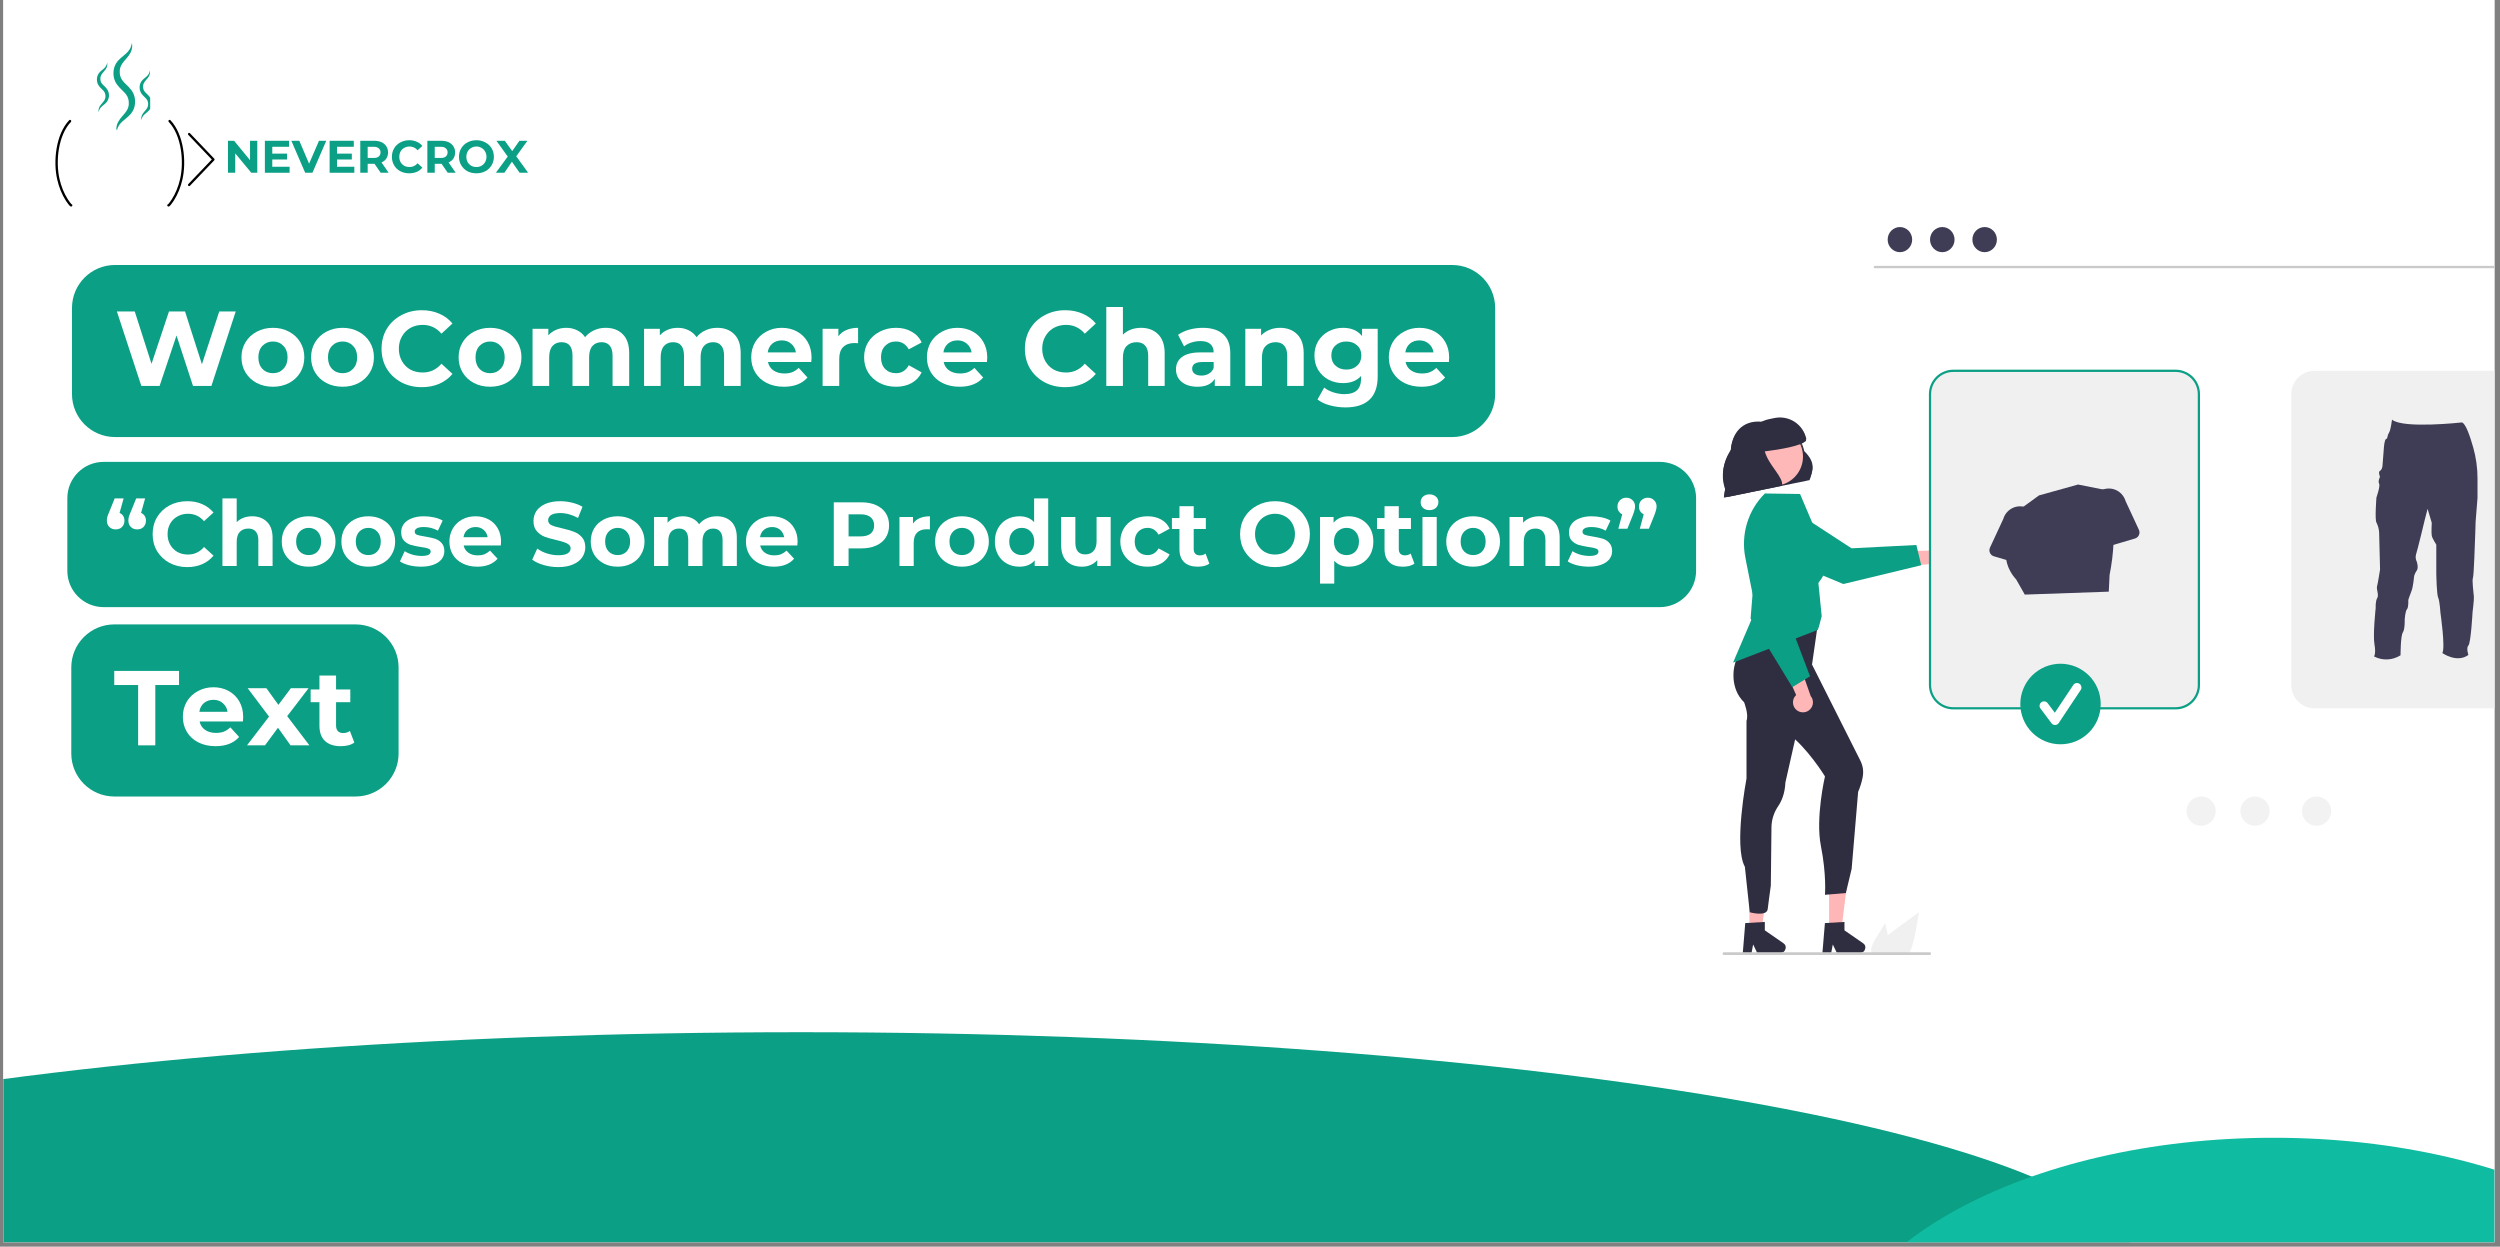 <svg xmlns="http://www.w3.org/2000/svg" xmlns:xlink="http://www.w3.org/1999/xlink" width="373" viewBox="0 0 279.75 139.5" height="186" preserveAspectRatio="xMidYMid meet"><rect x="0" y="0" width="279.75" height="139.5" fill="#808080" stroke="none"/><defs><g></g><clipPath id="481dfc1f6d"><path d="M 0.375 0 L 279.125 0 L 279.125 139 L 0.375 139 Z M 0.375 0 " clip-rule="nonzero"></path></clipPath><clipPath id="7f96af2ff0"><path d="M 0.375 115.504 L 239.48 115.504 L 239.48 139 L 0.375 139 Z M 0.375 115.504 " clip-rule="nonzero"></path></clipPath><clipPath id="880842b55f"><path d="M 89.617 115.504 C 6.887 115.504 -60.18 127.438 -60.18 142.156 C -60.18 156.879 6.887 168.812 89.617 168.812 C 172.348 168.812 239.414 156.879 239.414 142.156 C 239.414 127.438 172.348 115.504 89.617 115.504 Z M 89.617 115.504 " clip-rule="nonzero"></path></clipPath><clipPath id="4bc83558c1"><path d="M 204.078 127.316 L 279.125 127.316 L 279.125 139 L 204.078 139 Z M 204.078 127.316 " clip-rule="nonzero"></path></clipPath><clipPath id="ab0de461d5"><path d="M 254.406 127.316 C 226.609 127.316 204.078 139.734 204.078 155.055 C 204.078 170.371 226.609 182.789 254.406 182.789 C 282.199 182.789 304.73 170.371 304.73 155.055 C 304.73 139.734 282.199 127.316 254.406 127.316 Z M 254.406 127.316 " clip-rule="nonzero"></path></clipPath><clipPath id="9c71fb8efa"><path d="M 6 13.398 L 9 13.398 L 9 23.113 L 6 23.113 Z M 6 13.398 " clip-rule="nonzero"></path></clipPath><clipPath id="625f660e8a"><path d="M 18 13.398 L 20.883 13.398 L 20.883 23.113 L 18 23.113 Z M 18 13.398 " clip-rule="nonzero"></path></clipPath><clipPath id="bb102902b0"><path d="M 21.02 14.852 L 24.012 14.852 L 24.012 20.828 L 21.02 20.828 Z M 21.02 14.852 " clip-rule="nonzero"></path></clipPath><clipPath id="0587aa0b8e"><path d="M 12.672 4.805 L 15.125 4.805 L 15.125 14.52 L 12.672 14.52 Z M 12.672 4.805 " clip-rule="nonzero"></path></clipPath><clipPath id="65a6454e25"><path d="M 15.609 7.879 L 16.805 7.879 L 16.805 13.477 L 15.609 13.477 Z M 15.609 7.879 " clip-rule="nonzero"></path></clipPath><clipPath id="954202b2ab"><path d="M 10.824 7 L 13 7 L 13 13 L 10.824 13 Z M 10.824 7 " clip-rule="nonzero"></path></clipPath><clipPath id="6a85a2952b"><path d="M 203 103 L 209 103 L 209 106.863 L 203 106.863 Z M 203 103 " clip-rule="nonzero"></path></clipPath><clipPath id="5c8d0a56a0"><path d="M 195 103 L 200 103 L 200 106.863 L 195 106.863 Z M 195 103 " clip-rule="nonzero"></path></clipPath><clipPath id="eb323fd7cc"><path d="M 192.75 47 L 203 47 L 203 56 L 192.75 56 Z M 192.75 47 " clip-rule="nonzero"></path></clipPath><clipPath id="9ff936a71b"><path d="M 192.75 46 L 203 46 L 203 56 L 192.75 56 Z M 192.75 46 " clip-rule="nonzero"></path></clipPath><clipPath id="f8a78aa136"><path d="M 192.75 47 L 203 47 L 203 56 L 192.75 56 Z M 192.75 47 " clip-rule="nonzero"></path></clipPath><clipPath id="a94a077141"><path d="M 192.75 46 L 203 46 L 203 56 L 192.75 56 Z M 192.75 46 " clip-rule="nonzero"></path></clipPath><clipPath id="78f8b71cbe"><path d="M 256 41 L 279.125 41 L 279.125 80 L 256 80 Z M 256 41 " clip-rule="nonzero"></path></clipPath><clipPath id="36acd2328e"><path d="M 209 29 L 279.125 29 L 279.125 31 L 209 31 Z M 209 29 " clip-rule="nonzero"></path></clipPath><clipPath id="4ba63e6d38"><path d="M 211 25.406 L 214 25.406 L 214 29 L 211 29 Z M 211 25.406 " clip-rule="nonzero"></path></clipPath><clipPath id="cb3f83b51e"><path d="M 215 25.406 L 219 25.406 L 219 29 L 215 29 Z M 215 25.406 " clip-rule="nonzero"></path></clipPath><clipPath id="c3f961edc9"><path d="M 220 25.406 L 224 25.406 L 224 29 L 220 29 Z M 220 25.406 " clip-rule="nonzero"></path></clipPath><clipPath id="9b3d733e7b"><path d="M 209 102 L 215 102 L 215 106.863 L 209 106.863 Z M 209 102 " clip-rule="nonzero"></path></clipPath><clipPath id="ce64de6b85"><path d="M 209 103 L 212 103 L 212 106.863 L 209 106.863 Z M 209 103 " clip-rule="nonzero"></path></clipPath><clipPath id="70684885c0"><path d="M 192.75 106 L 217 106 L 217 106.863 L 192.75 106.863 Z M 192.75 106 " clip-rule="nonzero"></path></clipPath></defs><g clip-path="url(#481dfc1f6d)"><path fill="#ffffff" d="M 0.375 0 L 279.125 0 L 279.125 139 L 0.375 139 Z M 0.375 0 " fill-opacity="1" fill-rule="nonzero"></path><path fill="#ffffff" d="M 0.375 0 L 279.125 0 L 279.125 139 L 0.375 139 Z M 0.375 0 " fill-opacity="1" fill-rule="nonzero"></path></g><g clip-path="url(#7f96af2ff0)"><g clip-path="url(#880842b55f)"><path fill="#0b9f85" d="M -60.18 115.504 L 239.48 115.504 L 239.48 168.812 L -60.18 168.812 Z M -60.18 115.504 " fill-opacity="1" fill-rule="nonzero"></path></g></g><g clip-path="url(#4bc83558c1)"><g clip-path="url(#ab0de461d5)"><path fill="#0fbca2" d="M 204.078 127.316 L 304.629 127.316 L 304.629 182.789 L 204.078 182.789 Z M 204.078 127.316 " fill-opacity="1" fill-rule="nonzero"></path></g></g><g fill="#0b9f85" fill-opacity="1"><g transform="translate(25.088, 19.331)"><g><path d="M 3.703 -3.578 L 3.703 0 L 3.031 0 L 1.234 -2.172 L 1.234 0 L 0.422 0 L 0.422 -3.578 L 1.109 -3.578 L 2.891 -1.406 L 2.891 -3.578 Z M 3.703 -3.578 "></path></g></g></g><g fill="#0b9f85" fill-opacity="1"><g transform="translate(29.218, 19.331)"><g><path d="M 3.188 -0.672 L 3.188 0 L 0.422 0 L 0.422 -3.578 L 3.125 -3.578 L 3.125 -2.906 L 1.25 -2.906 L 1.25 -2.141 L 2.906 -2.141 L 2.906 -1.484 L 1.25 -1.484 L 1.25 -0.672 Z M 3.188 -0.672 "></path></g></g></g><g fill="#0b9f85" fill-opacity="1"><g transform="translate(32.649, 19.331)"><g><path d="M 3.859 -3.578 L 2.312 0 L 1.5 0 L -0.047 -3.578 L 0.844 -3.578 L 1.938 -1.016 L 3.047 -3.578 Z M 3.859 -3.578 "></path></g></g></g><g fill="#0b9f85" fill-opacity="1"><g transform="translate(36.463, 19.331)"><g><path d="M 3.188 -0.672 L 3.188 0 L 0.422 0 L 0.422 -3.578 L 3.125 -3.578 L 3.125 -2.906 L 1.25 -2.906 L 1.25 -2.141 L 2.906 -2.141 L 2.906 -1.484 L 1.25 -1.484 L 1.25 -0.672 Z M 3.188 -0.672 "></path></g></g></g><g fill="#0b9f85" fill-opacity="1"><g transform="translate(39.893, 19.331)"><g><path d="M 2.703 0 L 2.016 -1 L 1.25 -1 L 1.25 0 L 0.422 0 L 0.422 -3.578 L 1.969 -3.578 C 2.289 -3.578 2.566 -3.523 2.797 -3.422 C 3.023 -3.316 3.203 -3.164 3.328 -2.969 C 3.461 -2.77 3.531 -2.539 3.531 -2.281 C 3.531 -2.008 3.461 -1.773 3.328 -1.578 C 3.203 -1.391 3.023 -1.25 2.797 -1.156 L 3.594 0 Z M 2.688 -2.281 C 2.688 -2.477 2.617 -2.629 2.484 -2.734 C 2.359 -2.848 2.172 -2.906 1.922 -2.906 L 1.25 -2.906 L 1.25 -1.656 L 1.922 -1.656 C 2.172 -1.656 2.359 -1.707 2.484 -1.812 C 2.617 -1.926 2.688 -2.082 2.688 -2.281 Z M 2.688 -2.281 "></path></g></g></g><g fill="#0b9f85" fill-opacity="1"><g transform="translate(43.651, 19.331)"><g><path d="M 2.141 0.062 C 1.773 0.062 1.441 -0.016 1.141 -0.172 C 0.848 -0.328 0.617 -0.547 0.453 -0.828 C 0.285 -1.109 0.203 -1.426 0.203 -1.781 C 0.203 -2.133 0.285 -2.453 0.453 -2.734 C 0.617 -3.016 0.848 -3.234 1.141 -3.391 C 1.441 -3.555 1.773 -3.641 2.141 -3.641 C 2.453 -3.641 2.734 -3.582 2.984 -3.469 C 3.234 -3.363 3.441 -3.207 3.609 -3 L 3.078 -2.516 C 2.836 -2.797 2.539 -2.938 2.188 -2.938 C 1.957 -2.938 1.754 -2.883 1.578 -2.781 C 1.41 -2.688 1.273 -2.551 1.172 -2.375 C 1.078 -2.207 1.031 -2.008 1.031 -1.781 C 1.031 -1.562 1.078 -1.363 1.172 -1.188 C 1.273 -1.02 1.41 -0.883 1.578 -0.781 C 1.754 -0.688 1.957 -0.641 2.188 -0.641 C 2.539 -0.641 2.836 -0.781 3.078 -1.062 L 3.609 -0.578 C 3.441 -0.367 3.227 -0.207 2.969 -0.094 C 2.719 0.008 2.441 0.062 2.141 0.062 Z M 2.141 0.062 "></path></g></g></g><g fill="#0b9f85" fill-opacity="1"><g transform="translate(47.398, 19.331)"><g><path d="M 2.703 0 L 2.016 -1 L 1.25 -1 L 1.25 0 L 0.422 0 L 0.422 -3.578 L 1.969 -3.578 C 2.289 -3.578 2.566 -3.523 2.797 -3.422 C 3.023 -3.316 3.203 -3.164 3.328 -2.969 C 3.461 -2.77 3.531 -2.539 3.531 -2.281 C 3.531 -2.008 3.461 -1.773 3.328 -1.578 C 3.203 -1.391 3.023 -1.25 2.797 -1.156 L 3.594 0 Z M 2.688 -2.281 C 2.688 -2.477 2.617 -2.629 2.484 -2.734 C 2.359 -2.848 2.172 -2.906 1.922 -2.906 L 1.25 -2.906 L 1.25 -1.656 L 1.922 -1.656 C 2.172 -1.656 2.359 -1.707 2.484 -1.812 C 2.617 -1.926 2.688 -2.082 2.688 -2.281 Z M 2.688 -2.281 "></path></g></g></g><g fill="#0b9f85" fill-opacity="1"><g transform="translate(51.156, 19.331)"><g><path d="M 2.156 0.062 C 1.781 0.062 1.441 -0.016 1.141 -0.172 C 0.848 -0.336 0.617 -0.562 0.453 -0.844 C 0.285 -1.125 0.203 -1.438 0.203 -1.781 C 0.203 -2.133 0.285 -2.453 0.453 -2.734 C 0.617 -3.016 0.848 -3.234 1.141 -3.391 C 1.441 -3.555 1.781 -3.641 2.156 -3.641 C 2.531 -3.641 2.863 -3.555 3.156 -3.391 C 3.457 -3.234 3.691 -3.016 3.859 -2.734 C 4.023 -2.453 4.109 -2.133 4.109 -1.781 C 4.109 -1.438 4.023 -1.125 3.859 -0.844 C 3.691 -0.562 3.457 -0.336 3.156 -0.172 C 2.863 -0.016 2.531 0.062 2.156 0.062 Z M 2.156 -0.641 C 2.363 -0.641 2.551 -0.688 2.719 -0.781 C 2.895 -0.883 3.031 -1.02 3.125 -1.188 C 3.227 -1.363 3.281 -1.562 3.281 -1.781 C 3.281 -2.008 3.227 -2.207 3.125 -2.375 C 3.031 -2.551 2.895 -2.688 2.719 -2.781 C 2.551 -2.883 2.363 -2.938 2.156 -2.938 C 1.945 -2.938 1.754 -2.883 1.578 -2.781 C 1.41 -2.688 1.273 -2.551 1.172 -2.375 C 1.078 -2.207 1.031 -2.008 1.031 -1.781 C 1.031 -1.562 1.078 -1.363 1.172 -1.188 C 1.273 -1.02 1.41 -0.883 1.578 -0.781 C 1.754 -0.688 1.945 -0.641 2.156 -0.641 Z M 2.156 -0.641 "></path></g></g></g><g fill="#0b9f85" fill-opacity="1"><g transform="translate(55.471, 19.331)"><g><path d="M 2.672 0 L 1.812 -1.234 L 0.969 0 L 0.016 0 L 1.344 -1.812 L 0.078 -3.578 L 1.016 -3.578 L 1.844 -2.422 L 2.656 -3.578 L 3.547 -3.578 L 2.297 -1.844 L 3.625 0 Z M 2.672 0 "></path></g></g></g><g clip-path="url(#9c71fb8efa)"><path fill="#000000" d="M 7.953 23.113 L 7.945 23.113 C 7.883 23.105 7.797 23.098 7.371 22.461 C 6.93 21.77 6.605 20.973 6.402 20.086 C 5.934 18.051 6.246 15.035 7.742 13.453 C 7.793 13.402 7.879 13.398 7.93 13.449 C 7.98 13.504 7.984 13.586 7.934 13.641 C 6.504 15.156 6.211 18.059 6.66 20.023 C 6.855 20.879 7.168 21.648 7.594 22.309 C 7.758 22.555 7.926 22.781 7.992 22.844 C 8.02 22.848 8.043 22.863 8.059 22.879 C 8.113 22.934 8.109 23.02 8.059 23.07 C 8.035 23.098 7.992 23.113 7.953 23.113 " fill-opacity="1" fill-rule="nonzero"></path></g><g clip-path="url(#625f660e8a)"><path fill="#000000" d="M 18.859 23.113 C 18.824 23.113 18.781 23.098 18.754 23.07 C 18.703 23.02 18.703 22.934 18.754 22.879 C 18.773 22.863 18.797 22.848 18.824 22.844 C 18.891 22.781 19.055 22.555 19.223 22.305 C 19.645 21.648 19.961 20.879 20.156 20.023 C 20.605 18.059 20.312 15.156 18.883 13.641 C 18.832 13.586 18.836 13.504 18.887 13.449 C 18.941 13.398 19.023 13.398 19.074 13.453 C 20.57 15.035 20.879 18.051 20.414 20.086 C 20.211 20.973 19.883 21.77 19.445 22.457 C 19.016 23.098 18.934 23.105 18.871 23.113 Z M 18.859 23.113 " fill-opacity="1" fill-rule="nonzero"></path></g><g clip-path="url(#bb102902b0)"><path fill="#000000" d="M 23.996 17.91 C 23.996 17.906 24 17.902 24 17.898 C 24.004 17.895 24.004 17.891 24.004 17.883 C 24.008 17.879 24.008 17.879 24.008 17.871 C 24.008 17.867 24.008 17.863 24.008 17.859 C 24.012 17.855 24.012 17.852 24.012 17.848 C 24.012 17.844 24.012 17.84 24.008 17.836 C 24.008 17.832 24.008 17.828 24.008 17.824 C 24.008 17.82 24.008 17.816 24.004 17.812 C 24.004 17.805 24.004 17.801 24 17.797 C 24 17.793 23.996 17.789 23.996 17.785 C 23.992 17.781 23.992 17.777 23.988 17.773 C 23.988 17.77 23.984 17.77 23.98 17.766 C 23.977 17.762 23.977 17.758 23.973 17.754 L 21.258 14.91 C 21.207 14.855 21.125 14.855 21.074 14.906 C 21.023 14.957 21.023 15.043 21.07 15.094 L 23.699 17.848 L 21.07 20.602 C 21.023 20.652 21.023 20.738 21.074 20.789 C 21.102 20.812 21.133 20.828 21.164 20.828 C 21.199 20.828 21.234 20.812 21.258 20.785 L 23.973 17.941 C 23.977 17.938 23.977 17.934 23.98 17.93 C 23.984 17.926 23.988 17.926 23.988 17.922 C 23.992 17.918 23.992 17.914 23.996 17.91 Z M 23.996 17.91 " fill-opacity="1" fill-rule="nonzero"></path></g><g clip-path="url(#0587aa0b8e)"><path fill="#0b9f85" d="M 14.766 4.805 C 14.805 5.047 14.805 5.305 14.734 5.555 C 14.668 5.805 14.539 6.039 14.387 6.246 C 14.234 6.453 14.062 6.633 13.91 6.812 C 13.762 6.992 13.629 7.164 13.543 7.348 C 13.5 7.441 13.465 7.531 13.441 7.629 C 13.43 7.676 13.422 7.723 13.414 7.773 C 13.41 7.82 13.398 7.871 13.398 7.922 C 13.391 8.121 13.402 8.336 13.457 8.516 C 13.555 8.887 13.82 9.176 14.176 9.508 C 14.348 9.676 14.539 9.859 14.703 10.09 C 14.871 10.316 15.004 10.594 15.066 10.879 C 15.098 11.023 15.109 11.164 15.113 11.305 C 15.113 11.375 15.117 11.445 15.109 11.516 L 15.102 11.617 L 15.09 11.723 C 15.051 12.004 14.949 12.285 14.793 12.523 C 14.719 12.641 14.633 12.75 14.539 12.848 C 14.449 12.945 14.355 13.035 14.258 13.117 C 14.066 13.281 13.879 13.422 13.707 13.578 C 13.539 13.73 13.387 13.898 13.277 14.098 C 13.164 14.293 13.09 14.523 13.047 14.766 C 13.008 14.523 13.008 14.266 13.074 14.016 C 13.141 13.766 13.273 13.527 13.426 13.324 C 13.578 13.117 13.746 12.934 13.898 12.758 C 14.047 12.578 14.18 12.402 14.266 12.223 C 14.309 12.129 14.344 12.039 14.367 11.941 C 14.383 11.895 14.387 11.844 14.398 11.797 C 14.402 11.746 14.41 11.699 14.41 11.648 C 14.422 11.445 14.406 11.234 14.352 11.055 C 14.254 10.684 13.992 10.395 13.637 10.062 C 13.465 9.891 13.273 9.711 13.109 9.48 C 12.941 9.254 12.809 8.977 12.746 8.691 C 12.684 8.402 12.684 8.125 12.723 7.848 C 12.762 7.566 12.863 7.285 13.02 7.047 C 13.094 6.93 13.18 6.82 13.273 6.723 C 13.363 6.625 13.457 6.535 13.555 6.457 C 13.746 6.289 13.934 6.148 14.105 5.996 C 14.273 5.84 14.422 5.672 14.535 5.473 C 14.648 5.277 14.723 5.047 14.766 4.805 " fill-opacity="1" fill-rule="nonzero"></path></g><g clip-path="url(#65a6454e25)"><path fill="#0b9f85" d="M 16.773 7.887 C 16.797 8.023 16.797 8.168 16.758 8.309 C 16.723 8.449 16.648 8.578 16.562 8.695 C 16.477 8.809 16.383 8.91 16.297 9.012 C 16.215 9.109 16.141 9.207 16.094 9.309 C 16.066 9.359 16.047 9.414 16.035 9.465 C 16.027 9.492 16.023 9.52 16.02 9.547 C 16.016 9.574 16.012 9.602 16.012 9.629 C 16.008 9.742 16.016 9.859 16.043 9.961 C 16.098 10.172 16.246 10.332 16.445 10.516 C 16.543 10.609 16.648 10.715 16.742 10.84 C 16.832 10.969 16.91 11.121 16.941 11.281 C 16.961 11.363 16.969 11.441 16.969 11.52 C 16.969 11.559 16.973 11.598 16.969 11.637 L 16.965 11.695 L 16.957 11.754 C 16.934 11.91 16.875 12.07 16.793 12.199 C 16.75 12.27 16.699 12.328 16.648 12.383 C 16.598 12.438 16.547 12.488 16.492 12.531 C 16.387 12.625 16.277 12.703 16.184 12.789 C 16.09 12.875 16.004 12.969 15.941 13.082 C 15.879 13.191 15.84 13.32 15.816 13.453 C 15.793 13.32 15.793 13.176 15.832 13.035 C 15.867 12.895 15.941 12.762 16.027 12.648 C 16.113 12.531 16.207 12.43 16.289 12.332 C 16.375 12.23 16.449 12.133 16.496 12.031 C 16.52 11.98 16.539 11.93 16.551 11.875 C 16.559 11.852 16.562 11.824 16.57 11.797 C 16.57 11.77 16.578 11.742 16.578 11.711 C 16.582 11.602 16.574 11.48 16.543 11.379 C 16.488 11.172 16.344 11.012 16.145 10.828 C 16.047 10.73 15.941 10.629 15.848 10.5 C 15.758 10.375 15.68 10.219 15.648 10.059 C 15.613 9.898 15.613 9.742 15.633 9.59 C 15.656 9.434 15.715 9.273 15.797 9.141 C 15.84 9.074 15.891 9.016 15.941 8.961 C 15.992 8.906 16.043 8.855 16.098 8.812 C 16.203 8.719 16.312 8.641 16.406 8.555 C 16.5 8.469 16.586 8.375 16.648 8.262 C 16.711 8.152 16.75 8.023 16.773 7.887 " fill-opacity="1" fill-rule="nonzero"></path></g><g clip-path="url(#954202b2ab)"><path fill="#0b9f85" d="M 11.996 7.004 C 12.02 7.137 12.02 7.281 11.98 7.422 C 11.945 7.562 11.871 7.691 11.785 7.809 C 11.699 7.922 11.605 8.023 11.52 8.125 C 11.438 8.223 11.363 8.32 11.316 8.422 C 11.289 8.473 11.27 8.527 11.258 8.578 C 11.25 8.605 11.246 8.633 11.242 8.66 C 11.238 8.688 11.234 8.715 11.234 8.742 C 11.23 8.855 11.234 8.977 11.266 9.078 C 11.32 9.285 11.469 9.445 11.668 9.629 C 11.762 9.727 11.871 9.828 11.965 9.953 C 12.055 10.082 12.133 10.238 12.164 10.395 C 12.184 10.477 12.191 10.555 12.191 10.633 C 12.191 10.672 12.195 10.711 12.191 10.75 L 12.188 10.809 L 12.18 10.867 C 12.156 11.023 12.098 11.184 12.012 11.312 C 11.973 11.383 11.922 11.441 11.871 11.496 C 11.82 11.551 11.77 11.602 11.715 11.645 C 11.609 11.738 11.5 11.816 11.406 11.902 C 11.312 11.988 11.227 12.082 11.164 12.195 C 11.102 12.305 11.062 12.434 11.039 12.566 C 11.016 12.434 11.016 12.289 11.055 12.148 C 11.09 12.008 11.164 11.879 11.25 11.762 C 11.332 11.648 11.43 11.543 11.512 11.445 C 11.598 11.348 11.672 11.25 11.719 11.145 C 11.742 11.094 11.762 11.043 11.773 10.988 C 11.781 10.965 11.785 10.938 11.793 10.91 C 11.793 10.883 11.801 10.855 11.801 10.828 C 11.805 10.715 11.797 10.594 11.766 10.492 C 11.711 10.285 11.566 10.125 11.367 9.941 C 11.27 9.844 11.164 9.742 11.07 9.613 C 10.98 9.488 10.902 9.332 10.871 9.172 C 10.836 9.012 10.836 8.855 10.855 8.703 C 10.879 8.547 10.934 8.387 11.02 8.254 C 11.062 8.188 11.113 8.129 11.164 8.074 C 11.215 8.02 11.266 7.969 11.32 7.926 C 11.426 7.832 11.531 7.754 11.629 7.668 C 11.723 7.582 11.805 7.488 11.867 7.375 C 11.934 7.266 11.973 7.137 11.996 7.004 " fill-opacity="1" fill-rule="nonzero"></path></g><path fill="#ffb6b6" d="M 217.598 63.559 C 217.465 63.652 217.316 63.715 217.156 63.742 C 216.992 63.77 216.832 63.762 216.676 63.723 C 216.516 63.68 216.375 63.605 216.246 63.496 C 216.121 63.391 216.023 63.266 215.953 63.113 L 212.027 63.512 L 212.98 61.691 L 216.562 61.594 C 216.824 61.492 217.09 61.488 217.355 61.59 C 217.621 61.688 217.82 61.863 217.953 62.113 C 218.082 62.363 218.117 62.625 218.051 62.902 C 217.98 63.18 217.832 63.395 217.598 63.559 Z M 217.598 63.559 " fill-opacity="1" fill-rule="nonzero"></path><path fill="#0b9f85" d="M 206.27 65.352 L 197.617 61.758 C 197.273 61.613 196.973 61.41 196.711 61.148 C 196.449 60.883 196.246 60.582 196.105 60.238 C 195.961 59.895 195.891 59.535 195.891 59.164 C 195.891 58.793 195.961 58.434 196.102 58.09 C 196.184 57.898 196.281 57.719 196.398 57.551 C 196.516 57.383 196.652 57.23 196.805 57.09 C 196.953 56.953 197.121 56.832 197.297 56.73 C 197.477 56.625 197.664 56.543 197.859 56.484 C 198.055 56.422 198.258 56.383 198.461 56.367 C 198.668 56.352 198.871 56.355 199.074 56.383 C 199.277 56.414 199.477 56.461 199.668 56.535 C 199.859 56.605 200.043 56.699 200.215 56.812 L 207.188 61.355 L 214.441 60.984 L 214.984 63.25 Z M 206.27 65.352 " fill-opacity="1" fill-rule="nonzero"></path><path fill="#ffb6b6" d="M 204.676 103.98 L 206.062 103.98 L 206.719 98.625 L 204.676 98.625 Z M 204.676 103.98 " fill-opacity="1" fill-rule="nonzero"></path><g clip-path="url(#6a85a2952b)"><path fill="#2f2e41" d="M 204.207 103.293 L 206.395 103.164 L 206.395 104.105 L 208.477 105.547 C 208.715 105.707 208.789 105.93 208.703 106.203 C 208.621 106.477 208.434 106.617 208.145 106.617 L 205.539 106.617 L 205.09 105.684 L 204.914 106.617 L 203.93 106.617 Z M 204.207 103.293 " fill-opacity="1" fill-rule="nonzero"></path></g><path fill="#ffb6b6" d="M 195.762 103.98 L 197.148 103.98 L 197.809 98.625 L 195.762 98.625 Z M 195.762 103.98 " fill-opacity="1" fill-rule="nonzero"></path><g clip-path="url(#5c8d0a56a0)"><path fill="#2f2e41" d="M 195.293 103.293 L 197.484 103.164 L 197.484 104.105 L 199.566 105.547 C 199.801 105.707 199.879 105.93 199.793 106.203 C 199.707 106.477 199.52 106.617 199.234 106.617 L 196.625 106.617 L 196.176 105.684 L 196 106.617 L 195.02 106.617 Z M 195.293 103.293 " fill-opacity="1" fill-rule="nonzero"></path></g><path fill="#2f2e41" d="M 202.766 74.363 L 208.168 85.102 C 208.473 85.707 208.559 86.34 208.426 87.004 C 208.316 87.555 208.148 88.09 207.926 88.605 L 207.199 97.227 L 206.551 99.93 L 204.215 100.129 C 204.215 100.129 204.395 97.863 203.762 94.684 C 203.129 91.508 204.215 86.879 204.215 86.879 C 204.215 86.879 202.223 83.613 199.961 81.98 C 197.695 80.348 202.766 74.363 202.766 74.363 Z M 202.766 74.363 " fill-opacity="1" fill-rule="nonzero"></path><path fill="#2f2e41" d="M 196.973 69.508 C 196.973 69.508 195.852 71.5 195.027 72.57 C 194.234 73.578 193.887 74.719 193.988 75.996 C 194.07 76.879 194.379 77.828 195.164 78.582 C 195.164 78.582 195.707 79.941 195.434 80.668 L 195.434 87.113 C 195.434 87.113 193.984 94.723 195.25 96.988 L 195.797 102.082 C 195.797 102.082 197.719 102.621 197.809 101.715 C 197.809 101.715 198.059 99.723 198.156 99.086 L 198.227 92.574 C 198.242 91.711 198.496 90.922 198.98 90.207 C 199.359 89.652 199.734 88.789 199.785 87.566 L 202.766 74.363 L 203.43 69.754 Z M 196.973 69.508 " fill-opacity="1" fill-rule="nonzero"></path><path fill="#0b9f85" d="M 195.305 62.418 L 196.465 68.223 L 193.926 74.152 L 203.406 70.488 L 203.535 70.141 L 203.848 68.949 L 203.477 65.234 C 203.609 64.961 205.465 63.242 203.523 60.215 L 201.426 55.277 L 197.492 55.219 L 197.477 55.234 C 197.012 55.695 196.613 56.211 196.277 56.77 C 195.941 57.332 195.68 57.926 195.492 58.551 C 195.301 59.18 195.191 59.82 195.16 60.473 C 195.129 61.129 195.176 61.773 195.305 62.418 Z M 195.305 62.418 " fill-opacity="1" fill-rule="nonzero"></path><path fill="#ffb6b6" d="M 201.07 79.48 C 200.941 79.383 200.836 79.258 200.758 79.113 C 200.684 78.969 200.641 78.812 200.633 78.648 C 200.625 78.484 200.652 78.324 200.711 78.172 C 200.773 78.02 200.867 77.887 200.988 77.777 L 199.402 74.152 L 201.422 74.5 L 202.617 77.887 C 202.797 78.109 202.879 78.359 202.867 78.645 C 202.852 78.926 202.75 79.168 202.551 79.371 C 202.355 79.574 202.113 79.688 201.832 79.707 C 201.551 79.73 201.297 79.652 201.07 79.48 Z M 201.07 79.48 " fill-opacity="1" fill-rule="nonzero"></path><path fill="#0b9f85" d="M 195.891 69.223 L 196.645 59.867 C 196.676 59.496 196.773 59.145 196.945 58.816 C 197.113 58.484 197.34 58.199 197.621 57.957 C 197.906 57.715 198.223 57.539 198.574 57.426 C 198.93 57.309 199.289 57.266 199.66 57.297 C 199.863 57.312 200.066 57.352 200.262 57.414 C 200.457 57.473 200.645 57.555 200.824 57.656 C 201.004 57.762 201.168 57.879 201.32 58.02 C 201.473 58.156 201.605 58.312 201.727 58.48 C 201.844 58.648 201.941 58.828 202.02 59.02 C 202.098 59.207 202.156 59.406 202.191 59.605 C 202.227 59.809 202.242 60.016 202.23 60.219 C 202.223 60.426 202.191 60.629 202.137 60.828 L 199.965 68.871 L 202.543 75.68 L 200.562 76.891 Z M 195.891 69.223 " fill-opacity="1" fill-rule="nonzero"></path><g clip-path="url(#eb323fd7cc)"><path fill="#2f2e41" d="M 192.922 55.516 L 202.52 53.551 C 202.785 52.668 203.289 51.855 201.895 50.477 C 201.785 49.945 201.582 49.453 201.281 49 C 200.984 48.551 200.613 48.172 200.164 47.863 C 199.719 47.559 199.234 47.344 198.707 47.227 C 198.176 47.109 197.648 47.098 197.113 47.188 C 194.91 46.992 193.672 48.559 193.68 50.664 Z M 192.922 55.516 " fill-opacity="1" fill-rule="nonzero"></path></g><path fill="#ffb8b8" d="M 201.781 50.918 C 201.781 51.352 201.699 51.77 201.531 52.168 C 201.367 52.57 201.133 52.922 200.824 53.23 C 200.52 53.535 200.168 53.773 199.766 53.938 C 199.367 54.105 198.953 54.188 198.52 54.188 C 198.086 54.188 197.672 54.105 197.27 53.938 C 196.871 53.773 196.52 53.535 196.211 53.23 C 195.906 52.922 195.672 52.57 195.504 52.168 C 195.34 51.77 195.258 51.352 195.258 50.918 C 195.258 50.484 195.34 50.066 195.504 49.668 C 195.672 49.266 195.906 48.914 196.211 48.605 C 196.52 48.301 196.871 48.062 197.27 47.898 C 197.672 47.73 198.086 47.648 198.52 47.648 C 198.953 47.648 199.367 47.73 199.766 47.898 C 200.168 48.062 200.52 48.301 200.824 48.605 C 201.133 48.914 201.367 49.266 201.531 49.668 C 201.699 50.066 201.781 50.484 201.781 50.918 Z M 201.781 50.918 " fill-opacity="1" fill-rule="nonzero"></path><g clip-path="url(#9ff936a71b)"><path fill="#2f2e41" d="M 196.059 48.184 C 196.52 47.496 197.152 47.066 197.961 46.902 L 198.574 46.777 C 198.965 46.695 199.359 46.695 199.75 46.77 C 200.145 46.848 200.508 46.996 200.84 47.215 C 201.172 47.438 201.453 47.715 201.676 48.047 C 201.898 48.379 202.051 48.738 202.133 49.133 C 201.691 49.711 199.07 50.145 197.508 50.336 C 197.945 51.918 199.625 53.219 199.445 54.18 L 193.293 55.441 L 193.164 54.824 C 192.086 52.223 193.594 49.559 196.059 48.184 Z M 196.059 48.184 " fill-opacity="1" fill-rule="nonzero"></path></g><g clip-path="url(#f8a78aa136)"><path fill="#2f2e41" d="M 192.895 55.691 L 202.492 53.727 C 202.758 52.844 203.266 52.031 201.867 50.652 C 201.758 50.121 201.555 49.629 201.254 49.176 C 200.957 48.727 200.586 48.348 200.141 48.039 C 199.695 47.734 199.207 47.52 198.68 47.402 C 198.152 47.285 197.621 47.273 197.086 47.363 C 194.883 47.168 193.648 48.734 193.652 50.844 Z M 192.895 55.691 " fill-opacity="1" fill-rule="nonzero"></path></g><path fill="#ffb8b8" d="M 201.754 51.094 C 201.754 51.527 201.672 51.945 201.508 52.344 C 201.34 52.746 201.105 53.098 200.801 53.406 C 200.492 53.711 200.141 53.949 199.742 54.113 C 199.34 54.281 198.926 54.363 198.492 54.363 C 198.059 54.363 197.645 54.281 197.242 54.113 C 196.844 53.949 196.492 53.711 196.188 53.406 C 195.879 53.098 195.645 52.746 195.477 52.344 C 195.312 51.945 195.23 51.527 195.23 51.094 C 195.23 50.66 195.312 50.242 195.477 49.844 C 195.645 49.441 195.879 49.09 196.188 48.781 C 196.492 48.477 196.844 48.238 197.242 48.074 C 197.645 47.906 198.059 47.824 198.492 47.824 C 198.926 47.824 199.34 47.906 199.742 48.074 C 200.141 48.238 200.492 48.477 200.801 48.781 C 201.105 49.09 201.34 49.441 201.508 49.844 C 201.672 50.242 201.754 50.66 201.754 51.094 Z M 201.754 51.094 " fill-opacity="1" fill-rule="nonzero"></path><g clip-path="url(#a94a077141)"><path fill="#2f2e41" d="M 196.031 48.359 C 196.492 47.672 197.125 47.246 197.934 47.078 L 198.547 46.953 C 198.941 46.875 199.332 46.871 199.723 46.945 C 200.117 47.023 200.48 47.172 200.812 47.391 C 201.148 47.613 201.426 47.891 201.648 48.223 C 201.875 48.555 202.023 48.914 202.105 49.309 C 201.664 49.887 199.043 50.324 197.48 50.512 C 197.918 52.094 199.598 53.395 199.418 54.355 L 193.266 55.617 L 193.141 55 C 192.059 52.398 193.566 49.734 196.031 48.359 Z M 196.031 48.359 " fill-opacity="1" fill-rule="nonzero"></path></g><path fill="#f0f0f0" d="M 243.453 79.258 L 218.57 79.258 C 218.227 79.258 217.895 79.191 217.574 79.059 C 217.258 78.926 216.977 78.738 216.73 78.492 C 216.488 78.25 216.301 77.969 216.168 77.648 C 216.035 77.328 215.969 76.996 215.969 76.652 L 215.969 44.102 C 215.969 43.754 216.035 43.422 216.168 43.102 C 216.301 42.785 216.488 42.504 216.73 42.258 C 216.977 42.016 217.258 41.824 217.574 41.691 C 217.895 41.562 218.227 41.496 218.57 41.492 L 243.453 41.492 C 243.801 41.496 244.129 41.562 244.449 41.691 C 244.766 41.824 245.047 42.016 245.293 42.258 C 245.535 42.504 245.723 42.785 245.855 43.102 C 245.988 43.422 246.055 43.754 246.055 44.102 L 246.055 76.652 C 246.055 76.996 245.988 77.328 245.855 77.648 C 245.723 77.969 245.535 78.25 245.293 78.492 C 245.047 78.738 244.766 78.926 244.449 79.059 C 244.129 79.191 243.801 79.258 243.453 79.258 Z M 243.453 79.258 " fill-opacity="1" fill-rule="nonzero"></path><path fill="#0b9f85" d="M 243.453 79.383 L 218.57 79.383 C 218.207 79.383 217.859 79.312 217.527 79.176 C 217.195 79.035 216.898 78.84 216.645 78.582 C 216.387 78.328 216.191 78.031 216.051 77.695 C 215.914 77.363 215.844 77.016 215.844 76.652 L 215.844 44.102 C 215.844 43.738 215.914 43.391 216.051 43.055 C 216.191 42.723 216.387 42.426 216.645 42.168 C 216.898 41.914 217.195 41.715 217.527 41.578 C 217.859 41.438 218.207 41.367 218.57 41.367 L 243.453 41.367 C 243.816 41.367 244.164 41.438 244.496 41.578 C 244.832 41.715 245.125 41.914 245.383 42.168 C 245.637 42.426 245.832 42.723 245.973 43.055 C 246.109 43.391 246.18 43.738 246.18 44.102 L 246.18 76.652 C 246.18 77.016 246.109 77.363 245.973 77.695 C 245.832 78.031 245.637 78.328 245.383 78.582 C 245.125 78.84 244.832 79.035 244.496 79.176 C 244.164 79.312 243.816 79.383 243.453 79.383 Z M 218.57 41.621 C 218.242 41.621 217.926 41.684 217.625 41.809 C 217.32 41.934 217.055 42.113 216.82 42.348 C 216.59 42.578 216.41 42.848 216.285 43.152 C 216.16 43.457 216.094 43.773 216.094 44.102 L 216.094 76.652 C 216.094 76.98 216.16 77.297 216.285 77.602 C 216.41 77.906 216.59 78.172 216.82 78.406 C 217.055 78.637 217.32 78.816 217.625 78.941 C 217.926 79.07 218.242 79.133 218.57 79.133 L 243.453 79.133 C 243.781 79.133 244.098 79.07 244.402 78.941 C 244.703 78.816 244.973 78.637 245.203 78.406 C 245.438 78.172 245.613 77.906 245.738 77.602 C 245.867 77.297 245.93 76.98 245.93 76.652 L 245.93 44.102 C 245.93 43.773 245.867 43.457 245.738 43.152 C 245.613 42.848 245.438 42.578 245.203 42.348 C 244.973 42.113 244.703 41.934 244.402 41.809 C 244.098 41.684 243.781 41.621 243.453 41.621 Z M 218.57 41.621 " fill-opacity="1" fill-rule="nonzero"></path><g clip-path="url(#78f8b71cbe)"><path fill="#f0f0f0" d="M 283.879 79.258 L 258.996 79.258 C 258.652 79.258 258.32 79.191 258 79.059 C 257.684 78.926 257.402 78.738 257.16 78.492 C 256.914 78.25 256.727 77.969 256.594 77.648 C 256.461 77.328 256.395 76.996 256.395 76.652 L 256.395 44.102 C 256.395 43.754 256.461 43.422 256.594 43.102 C 256.727 42.785 256.914 42.504 257.16 42.258 C 257.402 42.016 257.684 41.824 258 41.691 C 258.32 41.562 258.652 41.496 258.996 41.492 L 283.879 41.492 C 284.227 41.496 284.559 41.562 284.875 41.691 C 285.195 41.824 285.477 42.016 285.719 42.258 C 285.961 42.504 286.152 42.785 286.281 43.102 C 286.414 43.422 286.48 43.754 286.48 44.102 L 286.48 76.652 C 286.48 76.996 286.414 77.328 286.281 77.648 C 286.152 77.969 285.961 78.25 285.719 78.492 C 285.477 78.738 285.195 78.926 284.875 79.059 C 284.559 79.191 284.227 79.258 283.879 79.258 Z M 283.879 79.258 " fill-opacity="1" fill-rule="nonzero"></path></g><g clip-path="url(#36acd2328e)"><path fill="#cacaca" d="M 295.742 30.008 L 209.793 30.008 C 209.711 30.004 209.668 29.965 209.668 29.879 C 209.668 29.797 209.711 29.754 209.793 29.754 L 295.742 29.754 C 295.824 29.754 295.867 29.797 295.867 29.879 C 295.867 29.965 295.824 30.004 295.742 30.008 Z M 295.742 30.008 " fill-opacity="1" fill-rule="nonzero"></path></g><g clip-path="url(#4ba63e6d38)"><path fill="#3f3d56" d="M 213.973 26.812 C 213.973 27 213.938 27.18 213.867 27.352 C 213.801 27.523 213.699 27.676 213.57 27.805 C 213.441 27.938 213.293 28.039 213.125 28.113 C 212.957 28.184 212.785 28.219 212.602 28.219 C 212.418 28.219 212.246 28.184 212.078 28.113 C 211.91 28.039 211.762 27.938 211.633 27.805 C 211.504 27.676 211.402 27.523 211.332 27.352 C 211.266 27.18 211.23 27 211.23 26.812 C 211.23 26.625 211.266 26.445 211.332 26.273 C 211.402 26.102 211.504 25.949 211.633 25.816 C 211.762 25.688 211.91 25.586 212.078 25.512 C 212.246 25.441 212.418 25.406 212.602 25.406 C 212.785 25.406 212.957 25.441 213.125 25.512 C 213.293 25.586 213.441 25.688 213.57 25.816 C 213.699 25.949 213.801 26.102 213.867 26.273 C 213.938 26.445 213.973 26.625 213.973 26.812 Z M 213.973 26.812 " fill-opacity="1" fill-rule="nonzero"></path></g><g clip-path="url(#cb3f83b51e)"><path fill="#3f3d56" d="M 218.715 26.812 C 218.715 27 218.68 27.18 218.609 27.352 C 218.539 27.523 218.441 27.676 218.312 27.805 C 218.184 27.938 218.035 28.039 217.867 28.113 C 217.699 28.184 217.523 28.219 217.34 28.219 C 217.16 28.219 216.984 28.184 216.816 28.113 C 216.648 28.039 216.5 27.938 216.371 27.805 C 216.242 27.676 216.145 27.523 216.074 27.352 C 216.004 27.18 215.969 27 215.969 26.812 C 215.969 26.625 216.004 26.445 216.074 26.273 C 216.145 26.102 216.242 25.949 216.371 25.816 C 216.5 25.688 216.648 25.586 216.816 25.512 C 216.984 25.441 217.16 25.406 217.34 25.406 C 217.523 25.406 217.699 25.441 217.867 25.512 C 218.035 25.586 218.184 25.688 218.312 25.816 C 218.441 25.949 218.539 26.102 218.609 26.273 C 218.68 26.445 218.715 26.625 218.715 26.812 Z M 218.715 26.812 " fill-opacity="1" fill-rule="nonzero"></path></g><g clip-path="url(#c3f961edc9)"><path fill="#3f3d56" d="M 223.453 26.812 C 223.453 27 223.418 27.18 223.348 27.352 C 223.281 27.523 223.18 27.676 223.051 27.805 C 222.922 27.938 222.773 28.039 222.605 28.113 C 222.438 28.184 222.266 28.219 222.082 28.219 C 221.898 28.219 221.727 28.184 221.559 28.113 C 221.387 28.039 221.238 27.938 221.113 27.805 C 220.984 27.676 220.883 27.523 220.812 27.352 C 220.746 27.18 220.711 27 220.711 26.812 C 220.711 26.625 220.746 26.445 220.812 26.273 C 220.883 26.102 220.984 25.949 221.113 25.816 C 221.238 25.688 221.387 25.586 221.559 25.512 C 221.727 25.441 221.898 25.406 222.082 25.406 C 222.266 25.406 222.438 25.441 222.605 25.512 C 222.773 25.586 222.922 25.688 223.051 25.816 C 223.18 25.949 223.281 26.102 223.348 26.273 C 223.418 26.445 223.453 26.625 223.453 26.812 Z M 223.453 26.812 " fill-opacity="1" fill-rule="nonzero"></path></g><path fill="#3f3d56" d="M 222.676 61.863 C 222.59 61.668 222.59 61.469 222.68 61.273 L 224.172 58.062 C 224.246 57.812 224.363 57.586 224.527 57.383 C 224.691 57.184 224.887 57.02 225.113 56.895 C 225.34 56.77 225.582 56.695 225.84 56.668 C 226.098 56.641 226.352 56.664 226.598 56.734 C 226.848 56.809 227.074 56.926 227.273 57.09 C 227.477 57.25 227.641 57.445 227.766 57.676 C 227.891 57.902 227.965 58.145 227.996 58.402 C 228.023 58.66 228 58.914 227.93 59.164 L 227.43 62.684 C 227.414 62.789 227.379 62.883 227.324 62.969 C 227.27 63.055 227.199 63.125 227.113 63.18 C 227.027 63.234 226.934 63.27 226.832 63.285 C 226.73 63.301 226.629 63.293 226.531 63.262 L 223.121 62.25 C 222.914 62.188 222.766 62.059 222.676 61.863 Z M 222.676 61.863 " fill-opacity="1" fill-rule="nonzero"></path><path fill="#3f3d56" d="M 238.906 60.258 L 235.492 61.273 C 235.395 61.301 235.293 61.309 235.191 61.297 C 235.09 61.281 234.996 61.246 234.91 61.191 C 234.824 61.133 234.754 61.062 234.699 60.977 C 234.645 60.891 234.609 60.797 234.594 60.695 L 234.098 57.172 C 234.023 56.926 234 56.672 234.031 56.414 C 234.059 56.152 234.133 55.91 234.258 55.684 C 234.383 55.457 234.547 55.262 234.75 55.098 C 234.949 54.934 235.176 54.816 235.426 54.742 C 235.672 54.672 235.926 54.648 236.184 54.676 C 236.441 54.703 236.684 54.781 236.91 54.902 C 237.141 55.027 237.336 55.191 237.496 55.395 C 237.66 55.594 237.777 55.82 237.852 56.07 L 239.344 59.285 C 239.387 59.379 239.41 59.477 239.41 59.578 C 239.41 59.68 239.391 59.777 239.348 59.871 C 239.305 59.965 239.246 60.047 239.168 60.113 C 239.09 60.184 239.004 60.23 238.906 60.258 Z M 238.906 60.258 " fill-opacity="1" fill-rule="nonzero"></path><path fill="#3f3d56" d="M 225.48 57.391 L 228.156 55.438 L 232.535 54.219 L 236.184 54.949 L 236.398 56.973 C 236.66 59.445 236.551 61.898 236.062 64.34 L 235.973 66.207 L 226.574 66.535 L 225.602 64.828 C 225.602 64.828 223.41 62.633 225.113 60.191 Z M 225.48 57.391 " fill-opacity="1" fill-rule="nonzero"></path><path fill="#3f3d56" d="M 277.234 53.547 L 277.234 55.715 L 277.023 58.363 C 277.023 58.363 276.957 60.676 276.875 62.5 C 276.828 63.609 276.773 64.535 276.723 64.656 C 276.664 64.805 276.68 65.203 276.715 65.625 C 276.754 66.109 276.82 66.625 276.828 66.797 C 276.852 67.117 276.68 68.496 276.68 68.496 C 276.68 68.496 276.492 71.949 276.215 72.227 C 275.941 72.5 276.215 73.285 276.215 73.285 C 274.926 74.238 273.297 73.074 273.297 73.074 C 273.656 72.5 273.086 68.578 273.086 68.578 C 273.086 68.578 273.004 67.238 272.832 66.879 C 272.664 66.52 272.621 64.273 272.621 64.273 L 272.621 60.945 C 272.621 60.945 272.176 60.262 272.113 59.945 C 272.051 59.629 272.113 58.504 272.113 58.504 L 271.648 56.938 L 271.332 58.164 C 271.332 58.164 270.508 61.598 270.359 62.023 C 270.277 62.316 270.305 62.598 270.445 62.871 C 270.445 62.871 270.656 63.523 270.445 63.824 C 270.312 64.012 270.211 64.219 270.145 64.438 C 270.145 64.438 270.035 65.691 269.844 66.137 C 269.656 66.586 269.488 67.137 269.488 67.137 C 269.488 67.137 269.531 67.98 269.34 68.172 C 269.152 68.363 269.086 69.316 269.086 69.316 C 269.086 69.316 269.129 70.398 268.875 70.777 C 268.621 71.16 268.621 73.324 268.621 73.324 C 268.172 73.609 267.684 73.766 267.148 73.789 C 266.617 73.812 266.113 73.699 265.645 73.449 C 265.645 73.449 265.895 73.215 265.703 72.113 C 265.512 71.016 265.84 68.023 265.84 68.023 C 265.84 68.023 265.797 67.266 266.012 66.926 C 266.223 66.586 265.902 65.93 265.988 65.633 C 266.074 65.336 266.328 63.723 266.328 63.723 C 266.328 63.723 266.223 59.762 266.223 59.551 C 266.195 59.168 266.098 58.809 265.922 58.469 C 265.73 58.129 265.922 55.672 265.922 55.672 C 265.922 55.672 266.371 54.398 266.223 54.125 C 266.07 53.848 266.32 53.359 266.32 53.359 C 266.32 53.359 266.09 52.789 266.32 52.684 C 266.555 52.578 266.598 52.152 266.598 52.152 L 266.758 50.098 C 266.758 50.098 266.816 49.164 267.012 49.121 C 267.203 49.082 267.121 48.719 267.312 48.465 C 267.402 48.293 267.469 48.109 267.5 47.914 C 267.527 47.797 267.551 47.672 267.574 47.555 C 267.633 47.234 267.668 46.961 267.668 46.961 C 268.918 48 275.48 47.27 275.484 47.27 C 275.902 47.363 276.398 48.812 276.754 50.074 C 277.074 51.211 277.234 52.367 277.234 53.547 Z M 277.234 53.547 " fill-opacity="1" fill-rule="nonzero"></path><g clip-path="url(#9b3d733e7b)"><path fill="#f0f0f0" d="M 209.898 106.863 L 213.543 106.863 C 213.598 106.766 213.648 106.664 213.695 106.562 C 214.113 105.664 214.293 104.66 214.461 103.676 L 214.734 102.074 C 213.855 102.715 212.977 103.355 212.098 103.996 C 211.812 104.207 211.52 104.422 211.246 104.66 C 210.668 105.152 210.168 105.719 209.973 106.441 C 209.961 106.484 209.949 106.523 209.941 106.562 C 209.922 106.664 209.906 106.762 209.898 106.863 Z M 209.898 106.863 " fill-opacity="1" fill-rule="nonzero"></path></g><g clip-path="url(#ce64de6b85)"><path fill="#f0f0f0" d="M 209.387 106.562 C 209.387 106.57 209.387 106.578 209.391 106.582 C 209.402 106.68 209.426 106.773 209.457 106.863 L 211.094 106.863 C 211.145 106.77 211.188 106.668 211.223 106.562 C 211.273 106.426 211.309 106.281 211.332 106.137 C 211.387 105.641 211.355 105.148 211.246 104.66 C 211.215 104.5 211.18 104.344 211.145 104.188 L 210.953 103.297 L 209.984 104.855 C 209.66 105.379 209.324 105.953 209.387 106.562 Z M 209.387 106.562 " fill-opacity="1" fill-rule="nonzero"></path></g><g clip-path="url(#70684885c0)"><path fill="#cacaca" d="M 192.762 106.715 C 192.762 106.812 192.812 106.863 192.914 106.863 L 215.934 106.863 C 216.035 106.863 216.082 106.812 216.082 106.715 C 216.082 106.613 216.035 106.562 215.934 106.562 L 192.914 106.562 C 192.812 106.562 192.762 106.613 192.762 106.715 Z M 192.762 106.715 " fill-opacity="1" fill-rule="nonzero"></path></g><path fill="#0b9f85" d="M 235.07 78.777 C 235.07 79.074 235.039 79.367 234.984 79.66 C 234.926 79.949 234.84 80.23 234.727 80.504 C 234.613 80.777 234.477 81.039 234.312 81.285 C 234.148 81.531 233.961 81.758 233.754 81.965 C 233.543 82.176 233.316 82.363 233.07 82.527 C 232.824 82.691 232.566 82.832 232.293 82.945 C 232.02 83.059 231.738 83.145 231.449 83.199 C 231.16 83.258 230.867 83.285 230.57 83.285 C 230.277 83.285 229.984 83.258 229.695 83.199 C 229.406 83.145 229.125 83.059 228.852 82.945 C 228.578 82.832 228.32 82.691 228.074 82.527 C 227.828 82.363 227.602 82.176 227.391 81.965 C 227.184 81.758 226.996 81.531 226.832 81.285 C 226.668 81.039 226.531 80.777 226.418 80.504 C 226.305 80.23 226.219 79.949 226.16 79.66 C 226.102 79.367 226.074 79.074 226.074 78.777 C 226.074 78.484 226.102 78.191 226.16 77.898 C 226.219 77.609 226.305 77.328 226.418 77.055 C 226.531 76.781 226.668 76.52 226.832 76.273 C 226.996 76.027 227.184 75.801 227.391 75.59 C 227.602 75.383 227.828 75.195 228.074 75.031 C 228.32 74.867 228.578 74.727 228.852 74.613 C 229.125 74.5 229.406 74.414 229.695 74.359 C 229.984 74.301 230.277 74.27 230.57 74.27 C 230.867 74.27 231.16 74.301 231.449 74.359 C 231.738 74.414 232.02 74.5 232.293 74.613 C 232.566 74.727 232.824 74.867 233.07 75.031 C 233.316 75.195 233.543 75.383 233.754 75.59 C 233.961 75.801 234.148 76.027 234.312 76.273 C 234.477 76.52 234.613 76.781 234.727 77.055 C 234.84 77.328 234.926 77.609 234.984 77.898 C 235.039 78.191 235.07 78.484 235.07 78.777 Z M 235.07 78.777 " fill-opacity="1" fill-rule="nonzero"></path><path fill="#ffffff" d="M 229.957 81.125 C 229.793 81.125 229.656 81.059 229.559 80.926 L 228.332 79.285 C 228.246 79.176 228.215 79.051 228.234 78.914 C 228.254 78.773 228.32 78.664 228.43 78.582 C 228.543 78.5 228.664 78.465 228.801 78.488 C 228.938 78.508 229.051 78.57 229.133 78.684 L 229.934 79.754 L 231.996 76.656 C 232.074 76.539 232.18 76.469 232.312 76.441 C 232.449 76.414 232.574 76.438 232.691 76.516 C 232.805 76.594 232.875 76.699 232.902 76.836 C 232.93 76.973 232.906 77.098 232.828 77.211 L 230.375 80.902 C 230.277 81.047 230.145 81.121 229.973 81.125 C 229.969 81.125 229.965 81.125 229.957 81.125 Z M 229.957 81.125 " fill-opacity="1" fill-rule="nonzero"></path><path fill="#f2f2f2" d="M 247.938 90.766 C 247.938 90.984 247.898 91.191 247.816 91.395 C 247.73 91.594 247.613 91.77 247.461 91.926 C 247.309 92.078 247.133 92.195 246.93 92.277 C 246.73 92.363 246.523 92.402 246.305 92.402 C 246.09 92.402 245.883 92.363 245.68 92.277 C 245.48 92.195 245.305 92.078 245.152 91.926 C 245 91.77 244.879 91.594 244.797 91.395 C 244.715 91.191 244.672 90.984 244.672 90.766 C 244.672 90.551 244.715 90.34 244.797 90.141 C 244.879 89.941 245 89.762 245.152 89.609 C 245.305 89.457 245.48 89.336 245.68 89.254 C 245.883 89.172 246.09 89.129 246.305 89.129 C 246.523 89.129 246.73 89.172 246.93 89.254 C 247.133 89.336 247.309 89.457 247.461 89.609 C 247.613 89.762 247.73 89.941 247.816 90.141 C 247.898 90.34 247.938 90.551 247.938 90.766 Z M 247.938 90.766 " fill-opacity="1" fill-rule="nonzero"></path><path fill="#f2f2f2" d="M 260.859 90.766 C 260.859 90.984 260.82 91.191 260.738 91.395 C 260.652 91.594 260.535 91.77 260.383 91.926 C 260.23 92.078 260.055 92.195 259.852 92.277 C 259.652 92.363 259.445 92.402 259.227 92.402 C 259.012 92.402 258.805 92.363 258.605 92.277 C 258.402 92.195 258.227 92.078 258.074 91.926 C 257.922 91.77 257.805 91.594 257.719 91.395 C 257.637 91.191 257.598 90.984 257.598 90.766 C 257.598 90.551 257.637 90.34 257.719 90.141 C 257.805 89.941 257.922 89.762 258.074 89.609 C 258.227 89.457 258.402 89.336 258.605 89.254 C 258.805 89.172 259.012 89.129 259.227 89.129 C 259.445 89.129 259.652 89.172 259.852 89.254 C 260.055 89.336 260.23 89.457 260.383 89.609 C 260.535 89.762 260.652 89.941 260.738 90.141 C 260.82 90.34 260.859 90.551 260.859 90.766 Z M 260.859 90.766 " fill-opacity="1" fill-rule="nonzero"></path><path fill="#f2f2f2" d="M 253.969 90.766 C 253.969 90.984 253.926 91.191 253.844 91.395 C 253.762 91.594 253.641 91.77 253.488 91.926 C 253.336 92.078 253.16 92.195 252.961 92.277 C 252.758 92.363 252.551 92.402 252.336 92.402 C 252.117 92.402 251.91 92.363 251.711 92.277 C 251.508 92.195 251.332 92.078 251.18 91.926 C 251.027 91.77 250.91 91.594 250.824 91.395 C 250.742 91.191 250.703 90.984 250.703 90.766 C 250.703 90.551 250.742 90.34 250.824 90.141 C 250.91 89.941 251.027 89.762 251.18 89.609 C 251.332 89.457 251.508 89.336 251.711 89.254 C 251.91 89.172 252.117 89.129 252.336 89.129 C 252.551 89.129 252.758 89.172 252.961 89.254 C 253.16 89.336 253.336 89.457 253.488 89.609 C 253.641 89.762 253.762 89.941 253.844 90.141 C 253.926 90.34 253.969 90.551 253.969 90.766 Z M 253.969 90.766 " fill-opacity="1" fill-rule="nonzero"></path><path fill="#0b9f85" d="M 12.871 29.652 L 162.492 29.652 C 165.152 29.652 167.309 31.805 167.309 34.465 L 167.309 44.094 C 167.309 46.754 165.152 48.906 162.492 48.906 L 12.871 48.906 C 10.211 48.906 8.055 46.754 8.055 44.094 L 8.055 34.465 C 8.055 31.805 10.211 29.652 12.871 29.652 Z M 12.871 29.652 " fill-opacity="1" fill-rule="nonzero"></path><g fill="#ffffff" fill-opacity="1"><g transform="translate(12.814, 43.183)"><g><path d="M 13.562 -8.328 L 10.844 0 L 8.781 0 L 6.938 -5.641 L 5.047 0 L 3 0 L 0.266 -8.328 L 2.266 -8.328 L 4.141 -2.469 L 6.094 -8.328 L 7.891 -8.328 L 9.781 -2.422 L 11.719 -8.328 Z M 13.562 -8.328 "></path></g></g></g><g fill="#ffffff" fill-opacity="1"><g transform="translate(26.646, 43.183)"><g><path d="M 3.906 0.094 C 3.227 0.094 2.617 -0.047 2.078 -0.328 C 1.547 -0.609 1.129 -1 0.828 -1.5 C 0.523 -2 0.375 -2.566 0.375 -3.203 C 0.375 -3.836 0.523 -4.398 0.828 -4.891 C 1.129 -5.391 1.547 -5.781 2.078 -6.062 C 2.617 -6.352 3.227 -6.5 3.906 -6.5 C 4.57 -6.5 5.172 -6.352 5.703 -6.062 C 6.234 -5.781 6.648 -5.391 6.953 -4.891 C 7.254 -4.398 7.406 -3.836 7.406 -3.203 C 7.406 -2.566 7.254 -2 6.953 -1.5 C 6.648 -1 6.234 -0.609 5.703 -0.328 C 5.172 -0.047 4.57 0.094 3.906 0.094 Z M 3.906 -1.422 C 4.375 -1.422 4.758 -1.582 5.062 -1.906 C 5.375 -2.227 5.531 -2.66 5.531 -3.203 C 5.531 -3.734 5.375 -4.16 5.062 -4.484 C 4.758 -4.805 4.375 -4.969 3.906 -4.969 C 3.426 -4.969 3.031 -4.805 2.719 -4.484 C 2.414 -4.16 2.266 -3.734 2.266 -3.203 C 2.266 -2.66 2.414 -2.227 2.719 -1.906 C 3.031 -1.582 3.426 -1.422 3.906 -1.422 Z M 3.906 -1.422 "></path></g></g></g><g fill="#ffffff" fill-opacity="1"><g transform="translate(34.436, 43.183)"><g><path d="M 3.906 0.094 C 3.227 0.094 2.617 -0.047 2.078 -0.328 C 1.547 -0.609 1.129 -1 0.828 -1.5 C 0.523 -2 0.375 -2.566 0.375 -3.203 C 0.375 -3.836 0.523 -4.398 0.828 -4.891 C 1.129 -5.391 1.547 -5.781 2.078 -6.062 C 2.617 -6.352 3.227 -6.5 3.906 -6.5 C 4.57 -6.5 5.172 -6.352 5.703 -6.062 C 6.234 -5.781 6.648 -5.391 6.953 -4.891 C 7.254 -4.398 7.406 -3.836 7.406 -3.203 C 7.406 -2.566 7.254 -2 6.953 -1.5 C 6.648 -1 6.234 -0.609 5.703 -0.328 C 5.172 -0.047 4.57 0.094 3.906 0.094 Z M 3.906 -1.422 C 4.375 -1.422 4.758 -1.582 5.062 -1.906 C 5.375 -2.227 5.531 -2.66 5.531 -3.203 C 5.531 -3.734 5.375 -4.16 5.062 -4.484 C 4.758 -4.805 4.375 -4.969 3.906 -4.969 C 3.426 -4.969 3.031 -4.805 2.719 -4.484 C 2.414 -4.16 2.266 -3.734 2.266 -3.203 C 2.266 -2.66 2.414 -2.227 2.719 -1.906 C 3.031 -1.582 3.426 -1.422 3.906 -1.422 Z M 3.906 -1.422 "></path></g></g></g><g fill="#ffffff" fill-opacity="1"><g transform="translate(42.226, 43.183)"><g><path d="M 4.969 0.141 C 4.125 0.141 3.359 -0.039 2.672 -0.406 C 1.984 -0.781 1.441 -1.289 1.047 -1.938 C 0.66 -2.594 0.469 -3.332 0.469 -4.156 C 0.469 -4.977 0.66 -5.719 1.047 -6.375 C 1.441 -7.031 1.984 -7.539 2.672 -7.906 C 3.359 -8.281 4.129 -8.469 4.984 -8.469 C 5.703 -8.469 6.352 -8.336 6.938 -8.078 C 7.52 -7.828 8.008 -7.461 8.406 -6.984 L 7.172 -5.844 C 6.609 -6.5 5.91 -6.828 5.078 -6.828 C 4.555 -6.828 4.094 -6.711 3.688 -6.484 C 3.289 -6.254 2.977 -5.938 2.75 -5.531 C 2.52 -5.133 2.406 -4.676 2.406 -4.156 C 2.406 -3.645 2.52 -3.188 2.75 -2.781 C 2.977 -2.375 3.289 -2.055 3.688 -1.828 C 4.094 -1.609 4.555 -1.5 5.078 -1.5 C 5.91 -1.5 6.609 -1.828 7.172 -2.484 L 8.406 -1.344 C 8.008 -0.863 7.516 -0.492 6.922 -0.234 C 6.336 0.016 5.688 0.141 4.969 0.141 Z M 4.969 0.141 "></path></g></g></g><g fill="#ffffff" fill-opacity="1"><g transform="translate(50.944, 43.183)"><g><path d="M 3.906 0.094 C 3.227 0.094 2.617 -0.047 2.078 -0.328 C 1.547 -0.609 1.129 -1 0.828 -1.5 C 0.523 -2 0.375 -2.566 0.375 -3.203 C 0.375 -3.836 0.523 -4.398 0.828 -4.891 C 1.129 -5.391 1.547 -5.781 2.078 -6.062 C 2.617 -6.352 3.227 -6.5 3.906 -6.5 C 4.57 -6.5 5.172 -6.352 5.703 -6.062 C 6.234 -5.781 6.648 -5.391 6.953 -4.891 C 7.254 -4.398 7.406 -3.836 7.406 -3.203 C 7.406 -2.566 7.254 -2 6.953 -1.5 C 6.648 -1 6.234 -0.609 5.703 -0.328 C 5.172 -0.047 4.57 0.094 3.906 0.094 Z M 3.906 -1.422 C 4.375 -1.422 4.758 -1.582 5.062 -1.906 C 5.375 -2.227 5.531 -2.66 5.531 -3.203 C 5.531 -3.734 5.375 -4.16 5.062 -4.484 C 4.758 -4.805 4.375 -4.969 3.906 -4.969 C 3.426 -4.969 3.031 -4.805 2.719 -4.484 C 2.414 -4.16 2.266 -3.734 2.266 -3.203 C 2.266 -2.66 2.414 -2.227 2.719 -1.906 C 3.031 -1.582 3.426 -1.422 3.906 -1.422 Z M 3.906 -1.422 "></path></g></g></g><g fill="#ffffff" fill-opacity="1"><g transform="translate(58.734, 43.183)"><g><path d="M 9.047 -6.5 C 9.848 -6.5 10.484 -6.258 10.953 -5.781 C 11.43 -5.312 11.672 -4.602 11.672 -3.656 L 11.672 0 L 9.812 0 L 9.812 -3.375 C 9.812 -3.883 9.703 -4.266 9.484 -4.516 C 9.273 -4.766 8.977 -4.891 8.594 -4.891 C 8.156 -4.891 7.812 -4.75 7.562 -4.469 C 7.312 -4.188 7.188 -3.766 7.188 -3.203 L 7.188 0 L 5.328 0 L 5.328 -3.375 C 5.328 -4.383 4.922 -4.891 4.109 -4.891 C 3.68 -4.891 3.344 -4.75 3.094 -4.469 C 2.844 -4.188 2.719 -3.766 2.719 -3.203 L 2.719 0 L 0.859 0 L 0.859 -6.391 L 2.625 -6.391 L 2.625 -5.656 C 2.863 -5.926 3.156 -6.133 3.5 -6.281 C 3.844 -6.426 4.223 -6.5 4.641 -6.5 C 5.086 -6.5 5.492 -6.406 5.859 -6.219 C 6.223 -6.039 6.516 -5.785 6.734 -5.453 C 7.004 -5.785 7.336 -6.039 7.734 -6.219 C 8.129 -6.406 8.566 -6.5 9.047 -6.5 Z M 9.047 -6.5 "></path></g></g></g><g fill="#ffffff" fill-opacity="1"><g transform="translate(71.211, 43.183)"><g><path d="M 9.047 -6.5 C 9.848 -6.5 10.484 -6.258 10.953 -5.781 C 11.43 -5.312 11.672 -4.602 11.672 -3.656 L 11.672 0 L 9.812 0 L 9.812 -3.375 C 9.812 -3.883 9.703 -4.266 9.484 -4.516 C 9.273 -4.766 8.977 -4.891 8.594 -4.891 C 8.156 -4.891 7.812 -4.75 7.562 -4.469 C 7.312 -4.188 7.188 -3.766 7.188 -3.203 L 7.188 0 L 5.328 0 L 5.328 -3.375 C 5.328 -4.383 4.922 -4.891 4.109 -4.891 C 3.68 -4.891 3.344 -4.75 3.094 -4.469 C 2.844 -4.188 2.719 -3.766 2.719 -3.203 L 2.719 0 L 0.859 0 L 0.859 -6.391 L 2.625 -6.391 L 2.625 -5.656 C 2.863 -5.926 3.156 -6.133 3.5 -6.281 C 3.844 -6.426 4.223 -6.5 4.641 -6.5 C 5.086 -6.5 5.492 -6.406 5.859 -6.219 C 6.223 -6.039 6.516 -5.785 6.734 -5.453 C 7.004 -5.785 7.336 -6.039 7.734 -6.219 C 8.129 -6.406 8.566 -6.5 9.047 -6.5 Z M 9.047 -6.5 "></path></g></g></g><g fill="#ffffff" fill-opacity="1"><g transform="translate(83.687, 43.183)"><g><path d="M 7.125 -3.172 C 7.125 -3.148 7.113 -2.984 7.094 -2.672 L 2.25 -2.672 C 2.332 -2.273 2.535 -1.961 2.859 -1.734 C 3.191 -1.504 3.598 -1.391 4.078 -1.391 C 4.41 -1.391 4.703 -1.438 4.953 -1.531 C 5.211 -1.633 5.457 -1.797 5.688 -2.016 L 6.672 -0.938 C 6.066 -0.25 5.188 0.094 4.031 0.094 C 3.312 0.094 2.672 -0.047 2.109 -0.328 C 1.555 -0.609 1.129 -1 0.828 -1.5 C 0.523 -2 0.375 -2.566 0.375 -3.203 C 0.375 -3.828 0.52 -4.391 0.812 -4.891 C 1.113 -5.391 1.523 -5.781 2.047 -6.062 C 2.566 -6.352 3.148 -6.5 3.797 -6.5 C 4.422 -6.5 4.984 -6.363 5.484 -6.094 C 5.992 -5.82 6.395 -5.43 6.688 -4.922 C 6.977 -4.422 7.125 -3.836 7.125 -3.172 Z M 3.812 -5.094 C 3.383 -5.094 3.023 -4.973 2.734 -4.734 C 2.453 -4.492 2.281 -4.164 2.219 -3.75 L 5.375 -3.75 C 5.312 -4.156 5.133 -4.477 4.844 -4.719 C 4.562 -4.969 4.219 -5.094 3.812 -5.094 Z M 3.812 -5.094 "></path></g></g></g><g fill="#ffffff" fill-opacity="1"><g transform="translate(91.191, 43.183)"><g><path d="M 2.625 -5.547 C 2.844 -5.859 3.141 -6.094 3.516 -6.25 C 3.898 -6.414 4.336 -6.5 4.828 -6.5 L 4.828 -4.781 C 4.617 -4.789 4.477 -4.797 4.406 -4.797 C 3.875 -4.797 3.457 -4.645 3.156 -4.344 C 2.863 -4.051 2.719 -3.609 2.719 -3.016 L 2.719 0 L 0.859 0 L 0.859 -6.391 L 2.625 -6.391 Z M 2.625 -5.547 "></path></g></g></g><g fill="#ffffff" fill-opacity="1"><g transform="translate(96.318, 43.183)"><g><path d="M 3.953 0.094 C 3.266 0.094 2.648 -0.047 2.109 -0.328 C 1.566 -0.609 1.141 -1 0.828 -1.5 C 0.523 -2 0.375 -2.566 0.375 -3.203 C 0.375 -3.836 0.523 -4.398 0.828 -4.891 C 1.141 -5.391 1.566 -5.781 2.109 -6.062 C 2.648 -6.352 3.266 -6.5 3.953 -6.5 C 4.617 -6.5 5.203 -6.352 5.703 -6.062 C 6.211 -5.781 6.582 -5.379 6.812 -4.859 L 5.375 -4.094 C 5.039 -4.676 4.562 -4.969 3.938 -4.969 C 3.445 -4.969 3.047 -4.805 2.734 -4.484 C 2.422 -4.172 2.266 -3.742 2.266 -3.203 C 2.266 -2.648 2.422 -2.211 2.734 -1.891 C 3.047 -1.578 3.445 -1.422 3.938 -1.422 C 4.57 -1.422 5.051 -1.719 5.375 -2.312 L 6.812 -1.516 C 6.582 -1.016 6.211 -0.617 5.703 -0.328 C 5.203 -0.047 4.617 0.094 3.953 0.094 Z M 3.953 0.094 "></path></g></g></g><g fill="#ffffff" fill-opacity="1"><g transform="translate(103.347, 43.183)"><g><path d="M 7.125 -3.172 C 7.125 -3.148 7.113 -2.984 7.094 -2.672 L 2.25 -2.672 C 2.332 -2.273 2.535 -1.961 2.859 -1.734 C 3.191 -1.504 3.598 -1.391 4.078 -1.391 C 4.41 -1.391 4.703 -1.438 4.953 -1.531 C 5.211 -1.633 5.457 -1.797 5.688 -2.016 L 6.672 -0.938 C 6.066 -0.25 5.188 0.094 4.031 0.094 C 3.312 0.094 2.672 -0.047 2.109 -0.328 C 1.555 -0.609 1.129 -1 0.828 -1.5 C 0.523 -2 0.375 -2.566 0.375 -3.203 C 0.375 -3.828 0.52 -4.391 0.812 -4.891 C 1.113 -5.391 1.523 -5.781 2.047 -6.062 C 2.566 -6.352 3.148 -6.5 3.797 -6.5 C 4.422 -6.5 4.984 -6.363 5.484 -6.094 C 5.992 -5.82 6.395 -5.43 6.688 -4.922 C 6.977 -4.422 7.125 -3.836 7.125 -3.172 Z M 3.812 -5.094 C 3.383 -5.094 3.023 -4.973 2.734 -4.734 C 2.453 -4.492 2.281 -4.164 2.219 -3.75 L 5.375 -3.75 C 5.312 -4.156 5.133 -4.477 4.844 -4.719 C 4.562 -4.969 4.219 -5.094 3.812 -5.094 Z M 3.812 -5.094 "></path></g></g></g><g fill="#ffffff" fill-opacity="1"><g transform="translate(110.851, 43.183)"><g></g></g></g><g fill="#ffffff" fill-opacity="1"><g transform="translate(114.217, 43.183)"><g><path d="M 4.969 0.141 C 4.125 0.141 3.359 -0.039 2.672 -0.406 C 1.984 -0.781 1.441 -1.289 1.047 -1.938 C 0.66 -2.594 0.469 -3.332 0.469 -4.156 C 0.469 -4.977 0.66 -5.719 1.047 -6.375 C 1.441 -7.031 1.984 -7.539 2.672 -7.906 C 3.359 -8.281 4.129 -8.469 4.984 -8.469 C 5.703 -8.469 6.352 -8.336 6.938 -8.078 C 7.52 -7.828 8.008 -7.461 8.406 -6.984 L 7.172 -5.844 C 6.609 -6.5 5.91 -6.828 5.078 -6.828 C 4.555 -6.828 4.094 -6.711 3.688 -6.484 C 3.289 -6.254 2.977 -5.938 2.75 -5.531 C 2.52 -5.133 2.406 -4.676 2.406 -4.156 C 2.406 -3.645 2.52 -3.188 2.75 -2.781 C 2.977 -2.375 3.289 -2.055 3.688 -1.828 C 4.094 -1.609 4.555 -1.5 5.078 -1.5 C 5.91 -1.5 6.609 -1.828 7.172 -2.484 L 8.406 -1.344 C 8.008 -0.863 7.516 -0.492 6.922 -0.234 C 6.336 0.016 5.688 0.141 4.969 0.141 Z M 4.969 0.141 "></path></g></g></g><g fill="#ffffff" fill-opacity="1"><g transform="translate(122.935, 43.183)"><g><path d="M 4.75 -6.5 C 5.539 -6.5 6.176 -6.258 6.656 -5.781 C 7.145 -5.301 7.391 -4.594 7.391 -3.656 L 7.391 0 L 5.547 0 L 5.547 -3.375 C 5.547 -3.883 5.43 -4.266 5.203 -4.516 C 4.984 -4.766 4.664 -4.891 4.25 -4.891 C 3.781 -4.891 3.406 -4.742 3.125 -4.453 C 2.852 -4.16 2.719 -3.727 2.719 -3.156 L 2.719 0 L 0.859 0 L 0.859 -8.828 L 2.719 -8.828 L 2.719 -5.734 C 2.957 -5.973 3.25 -6.16 3.594 -6.297 C 3.945 -6.43 4.332 -6.5 4.75 -6.5 Z M 4.75 -6.5 "></path></g></g></g><g fill="#ffffff" fill-opacity="1"><g transform="translate(131.153, 43.183)"><g><path d="M 3.438 -6.5 C 4.426 -6.5 5.188 -6.258 5.719 -5.781 C 6.25 -5.312 6.516 -4.602 6.516 -3.656 L 6.516 0 L 4.781 0 L 4.781 -0.797 C 4.426 -0.203 3.773 0.094 2.828 0.094 C 2.336 0.094 1.91 0.008 1.547 -0.156 C 1.191 -0.32 0.914 -0.551 0.719 -0.844 C 0.531 -1.133 0.438 -1.469 0.438 -1.844 C 0.438 -2.438 0.66 -2.898 1.109 -3.234 C 1.555 -3.578 2.25 -3.75 3.188 -3.75 L 4.656 -3.75 C 4.656 -4.156 4.531 -4.469 4.281 -4.688 C 4.039 -4.906 3.676 -5.016 3.188 -5.016 C 2.844 -5.016 2.504 -4.961 2.172 -4.859 C 1.848 -4.754 1.57 -4.609 1.344 -4.422 L 0.672 -5.719 C 1.023 -5.969 1.441 -6.16 1.922 -6.297 C 2.41 -6.43 2.914 -6.5 3.438 -6.5 Z M 3.297 -1.156 C 3.609 -1.156 3.883 -1.227 4.125 -1.375 C 4.375 -1.52 4.551 -1.734 4.656 -2.016 L 4.656 -2.672 L 3.391 -2.672 C 2.629 -2.672 2.25 -2.422 2.25 -1.922 C 2.25 -1.68 2.344 -1.492 2.531 -1.359 C 2.719 -1.223 2.973 -1.156 3.297 -1.156 Z M 3.297 -1.156 "></path></g></g></g><g fill="#ffffff" fill-opacity="1"><g transform="translate(138.491, 43.183)"><g><path d="M 4.75 -6.5 C 5.539 -6.5 6.176 -6.258 6.656 -5.781 C 7.145 -5.301 7.391 -4.594 7.391 -3.656 L 7.391 0 L 5.547 0 L 5.547 -3.375 C 5.547 -3.883 5.43 -4.266 5.203 -4.516 C 4.984 -4.766 4.664 -4.891 4.25 -4.891 C 3.781 -4.891 3.406 -4.742 3.125 -4.453 C 2.852 -4.16 2.719 -3.727 2.719 -3.156 L 2.719 0 L 0.859 0 L 0.859 -6.391 L 2.625 -6.391 L 2.625 -5.641 C 2.875 -5.91 3.18 -6.117 3.547 -6.266 C 3.91 -6.422 4.312 -6.5 4.75 -6.5 Z M 4.75 -6.5 "></path></g></g></g><g fill="#ffffff" fill-opacity="1"><g transform="translate(146.71, 43.183)"><g><path d="M 7.453 -6.391 L 7.453 -1.062 C 7.453 0.102 7.145 0.973 6.531 1.547 C 5.926 2.117 5.035 2.406 3.859 2.406 C 3.242 2.406 2.656 2.328 2.094 2.172 C 1.539 2.023 1.082 1.805 0.719 1.516 L 1.469 0.188 C 1.727 0.406 2.066 0.582 2.484 0.719 C 2.898 0.852 3.312 0.922 3.719 0.922 C 4.363 0.922 4.836 0.773 5.141 0.484 C 5.441 0.191 5.594 -0.242 5.594 -0.828 L 5.594 -1.109 C 5.113 -0.578 4.441 -0.312 3.578 -0.312 C 2.992 -0.312 2.457 -0.438 1.969 -0.688 C 1.477 -0.945 1.086 -1.312 0.797 -1.781 C 0.516 -2.25 0.375 -2.789 0.375 -3.406 C 0.375 -4.008 0.516 -4.547 0.797 -5.016 C 1.086 -5.484 1.477 -5.848 1.969 -6.109 C 2.457 -6.367 2.992 -6.5 3.578 -6.5 C 4.504 -6.5 5.211 -6.191 5.703 -5.578 L 5.703 -6.391 Z M 3.953 -1.828 C 4.441 -1.828 4.844 -1.973 5.156 -2.266 C 5.469 -2.555 5.625 -2.938 5.625 -3.406 C 5.625 -3.875 5.469 -4.25 5.156 -4.531 C 4.844 -4.82 4.441 -4.969 3.953 -4.969 C 3.453 -4.969 3.047 -4.82 2.734 -4.531 C 2.422 -4.25 2.266 -3.875 2.266 -3.406 C 2.266 -2.938 2.422 -2.555 2.734 -2.266 C 3.047 -1.973 3.453 -1.828 3.953 -1.828 Z M 3.953 -1.828 "></path></g></g></g><g fill="#ffffff" fill-opacity="1"><g transform="translate(155.035, 43.183)"><g><path d="M 7.125 -3.172 C 7.125 -3.148 7.113 -2.984 7.094 -2.672 L 2.25 -2.672 C 2.332 -2.273 2.535 -1.961 2.859 -1.734 C 3.191 -1.504 3.598 -1.391 4.078 -1.391 C 4.41 -1.391 4.703 -1.438 4.953 -1.531 C 5.211 -1.633 5.457 -1.797 5.688 -2.016 L 6.672 -0.938 C 6.066 -0.25 5.188 0.094 4.031 0.094 C 3.312 0.094 2.672 -0.047 2.109 -0.328 C 1.555 -0.609 1.129 -1 0.828 -1.5 C 0.523 -2 0.375 -2.566 0.375 -3.203 C 0.375 -3.828 0.52 -4.391 0.812 -4.891 C 1.113 -5.391 1.523 -5.781 2.047 -6.062 C 2.566 -6.352 3.148 -6.5 3.797 -6.5 C 4.422 -6.5 4.984 -6.363 5.484 -6.094 C 5.992 -5.82 6.395 -5.43 6.688 -4.922 C 6.977 -4.422 7.125 -3.836 7.125 -3.172 Z M 3.812 -5.094 C 3.383 -5.094 3.023 -4.973 2.734 -4.734 C 2.453 -4.492 2.281 -4.164 2.219 -3.75 L 5.375 -3.75 C 5.312 -4.156 5.133 -4.477 4.844 -4.719 C 4.562 -4.969 4.219 -5.094 3.812 -5.094 Z M 3.812 -5.094 "></path></g></g></g><path fill="#0b9f85" d="M 12.793 69.871 L 39.789 69.871 C 42.445 69.871 44.602 72.027 44.602 74.688 L 44.602 84.316 C 44.602 86.973 42.445 89.129 39.789 89.129 L 12.793 89.129 C 10.133 89.129 7.977 86.973 7.977 84.316 L 7.977 74.688 C 7.977 72.027 10.133 69.871 12.793 69.871 Z M 12.793 69.871 " fill-opacity="1" fill-rule="nonzero"></path><g fill="#ffffff" fill-opacity="1"><g transform="translate(12.737, 83.404)"><g><path d="M 2.719 -6.75 L 0.047 -6.75 L 0.047 -8.328 L 7.297 -8.328 L 7.297 -6.75 L 4.641 -6.75 L 4.641 0 L 2.719 0 Z M 2.719 -6.75 "></path></g></g></g><g fill="#ffffff" fill-opacity="1"><g transform="translate(20.087, 83.404)"><g><path d="M 7.125 -3.172 C 7.125 -3.148 7.113 -2.984 7.094 -2.672 L 2.25 -2.672 C 2.332 -2.273 2.535 -1.961 2.859 -1.734 C 3.191 -1.504 3.598 -1.391 4.078 -1.391 C 4.41 -1.391 4.703 -1.438 4.953 -1.531 C 5.211 -1.633 5.457 -1.797 5.688 -2.016 L 6.672 -0.938 C 6.066 -0.25 5.188 0.094 4.031 0.094 C 3.312 0.094 2.672 -0.047 2.109 -0.328 C 1.555 -0.609 1.129 -1 0.828 -1.5 C 0.523 -2 0.375 -2.566 0.375 -3.203 C 0.375 -3.828 0.52 -4.391 0.812 -4.891 C 1.113 -5.391 1.523 -5.781 2.047 -6.062 C 2.566 -6.352 3.148 -6.5 3.797 -6.5 C 4.422 -6.5 4.984 -6.363 5.484 -6.094 C 5.992 -5.82 6.395 -5.43 6.688 -4.922 C 6.977 -4.422 7.125 -3.836 7.125 -3.172 Z M 3.812 -5.094 C 3.383 -5.094 3.023 -4.973 2.734 -4.734 C 2.453 -4.492 2.281 -4.164 2.219 -3.75 L 5.375 -3.75 C 5.312 -4.156 5.133 -4.477 4.844 -4.719 C 4.562 -4.969 4.219 -5.094 3.812 -5.094 Z M 3.812 -5.094 "></path></g></g></g><g fill="#ffffff" fill-opacity="1"><g transform="translate(27.591, 83.404)"><g><path d="M 4.922 0 L 3.516 -1.969 L 2.062 0 L 0.047 0 L 2.516 -3.219 L 0.125 -6.391 L 2.219 -6.391 L 3.562 -4.531 L 4.953 -6.391 L 6.938 -6.391 L 4.547 -3.266 L 7.031 0 Z M 4.922 0 "></path></g></g></g><g fill="#ffffff" fill-opacity="1"><g transform="translate(34.668, 83.404)"><g><path d="M 4.984 -0.312 C 4.797 -0.176 4.566 -0.07 4.297 0 C 4.035 0.062 3.758 0.094 3.469 0.094 C 2.707 0.094 2.117 -0.098 1.703 -0.484 C 1.285 -0.867 1.078 -1.441 1.078 -2.203 L 1.078 -4.828 L 0.094 -4.828 L 0.094 -6.25 L 1.078 -6.25 L 1.078 -7.812 L 2.938 -7.812 L 2.938 -6.25 L 4.531 -6.25 L 4.531 -4.828 L 2.938 -4.828 L 2.938 -2.219 C 2.938 -1.945 3.004 -1.738 3.141 -1.594 C 3.285 -1.445 3.484 -1.375 3.734 -1.375 C 4.023 -1.375 4.273 -1.453 4.484 -1.609 Z M 4.984 -0.312 "></path></g></g></g><path fill="#0b9f85" d="M 11.598 51.684 L 185.73 51.684 C 186.809 51.684 187.844 52.113 188.605 52.875 C 189.367 53.637 189.793 54.668 189.793 55.746 L 189.793 63.871 C 189.793 64.949 189.367 65.984 188.605 66.746 C 187.844 67.508 186.809 67.938 185.73 67.938 L 11.598 67.938 C 9.352 67.938 7.535 66.117 7.535 63.871 L 7.535 55.746 C 7.535 53.504 9.352 51.684 11.598 51.684 Z M 11.598 51.684 " fill-opacity="1" fill-rule="nonzero"></path><g fill="#ffffff" fill-opacity="1"><g transform="translate(11.614, 63.334)"><g><path d="M 1.766 -5.938 C 1.941 -5.863 2.078 -5.75 2.172 -5.594 C 2.266 -5.445 2.312 -5.273 2.312 -5.078 C 2.312 -4.785 2.219 -4.547 2.031 -4.359 C 1.852 -4.18 1.617 -4.094 1.328 -4.094 C 1.047 -4.094 0.812 -4.18 0.625 -4.359 C 0.438 -4.547 0.344 -4.785 0.344 -5.078 C 0.344 -5.211 0.359 -5.348 0.391 -5.484 C 0.43 -5.617 0.508 -5.82 0.625 -6.094 L 1.219 -7.562 L 2.219 -7.562 Z M 4.172 -5.938 C 4.348 -5.863 4.484 -5.75 4.578 -5.594 C 4.672 -5.445 4.719 -5.273 4.719 -5.078 C 4.719 -4.785 4.625 -4.547 4.438 -4.359 C 4.258 -4.18 4.023 -4.094 3.734 -4.094 C 3.453 -4.094 3.219 -4.18 3.031 -4.359 C 2.844 -4.547 2.75 -4.785 2.75 -5.078 C 2.75 -5.211 2.766 -5.348 2.797 -5.484 C 2.836 -5.617 2.914 -5.82 3.031 -6.094 L 3.625 -7.562 L 4.625 -7.562 Z M 4.172 -5.938 "></path></g></g></g><g fill="#ffffff" fill-opacity="1"><g transform="translate(16.689, 63.334)"><g><path d="M 4.266 0.125 C 3.535 0.125 2.875 -0.031 2.281 -0.344 C 1.695 -0.664 1.234 -1.102 0.891 -1.656 C 0.555 -2.219 0.391 -2.852 0.391 -3.562 C 0.391 -4.27 0.555 -4.906 0.891 -5.469 C 1.234 -6.031 1.695 -6.469 2.281 -6.781 C 2.875 -7.094 3.535 -7.25 4.266 -7.25 C 4.891 -7.25 5.445 -7.141 5.938 -6.922 C 6.438 -6.703 6.859 -6.391 7.203 -5.984 L 6.141 -5.016 C 5.66 -5.566 5.062 -5.844 4.344 -5.844 C 3.906 -5.844 3.516 -5.742 3.172 -5.547 C 2.828 -5.359 2.555 -5.094 2.359 -4.75 C 2.16 -4.406 2.062 -4.008 2.062 -3.562 C 2.062 -3.125 2.16 -2.727 2.359 -2.375 C 2.555 -2.031 2.828 -1.758 3.172 -1.562 C 3.516 -1.375 3.906 -1.281 4.344 -1.281 C 5.062 -1.281 5.66 -1.562 6.141 -2.125 L 7.203 -1.156 C 6.859 -0.738 6.438 -0.422 5.938 -0.203 C 5.438 0.016 4.879 0.125 4.266 0.125 Z M 4.266 0.125 "></path></g></g></g><g fill="#ffffff" fill-opacity="1"><g transform="translate(24.158, 63.334)"><g><path d="M 4.062 -5.562 C 4.738 -5.562 5.285 -5.359 5.703 -4.953 C 6.129 -4.547 6.344 -3.941 6.344 -3.141 L 6.344 0 L 4.75 0 L 4.75 -2.891 C 4.75 -3.328 4.648 -3.648 4.453 -3.859 C 4.266 -4.078 3.992 -4.188 3.641 -4.188 C 3.234 -4.188 2.91 -4.062 2.672 -3.812 C 2.441 -3.562 2.328 -3.191 2.328 -2.703 L 2.328 0 L 0.734 0 L 0.734 -7.562 L 2.328 -7.562 L 2.328 -4.906 C 2.535 -5.113 2.785 -5.273 3.078 -5.391 C 3.379 -5.504 3.707 -5.562 4.062 -5.562 Z M 4.062 -5.562 "></path></g></g></g><g fill="#ffffff" fill-opacity="1"><g transform="translate(31.2, 63.334)"><g><path d="M 3.344 0.078 C 2.758 0.078 2.238 -0.039 1.781 -0.281 C 1.32 -0.52 0.961 -0.852 0.703 -1.281 C 0.453 -1.707 0.328 -2.191 0.328 -2.734 C 0.328 -3.285 0.453 -3.773 0.703 -4.203 C 0.961 -4.629 1.32 -4.961 1.781 -5.203 C 2.238 -5.441 2.758 -5.562 3.344 -5.562 C 3.914 -5.562 4.43 -5.441 4.891 -5.203 C 5.348 -4.961 5.703 -4.629 5.953 -4.203 C 6.211 -3.773 6.344 -3.285 6.344 -2.734 C 6.344 -2.191 6.211 -1.707 5.953 -1.281 C 5.703 -0.852 5.348 -0.52 4.891 -0.281 C 4.43 -0.039 3.914 0.078 3.344 0.078 Z M 3.344 -1.219 C 3.75 -1.219 4.082 -1.352 4.344 -1.625 C 4.602 -1.906 4.734 -2.273 4.734 -2.734 C 4.734 -3.203 4.602 -3.57 4.344 -3.844 C 4.082 -4.125 3.75 -4.266 3.344 -4.266 C 2.938 -4.266 2.598 -4.125 2.328 -3.844 C 2.066 -3.57 1.938 -3.203 1.938 -2.734 C 1.938 -2.273 2.066 -1.906 2.328 -1.625 C 2.598 -1.352 2.938 -1.219 3.344 -1.219 Z M 3.344 -1.219 "></path></g></g></g><g fill="#ffffff" fill-opacity="1"><g transform="translate(37.875, 63.334)"><g><path d="M 3.344 0.078 C 2.758 0.078 2.238 -0.039 1.781 -0.281 C 1.32 -0.52 0.961 -0.852 0.703 -1.281 C 0.453 -1.707 0.328 -2.191 0.328 -2.734 C 0.328 -3.285 0.453 -3.773 0.703 -4.203 C 0.961 -4.629 1.32 -4.961 1.781 -5.203 C 2.238 -5.441 2.758 -5.562 3.344 -5.562 C 3.914 -5.562 4.43 -5.441 4.891 -5.203 C 5.348 -4.961 5.703 -4.629 5.953 -4.203 C 6.211 -3.773 6.344 -3.285 6.344 -2.734 C 6.344 -2.191 6.211 -1.707 5.953 -1.281 C 5.703 -0.852 5.348 -0.52 4.891 -0.281 C 4.43 -0.039 3.914 0.078 3.344 0.078 Z M 3.344 -1.219 C 3.75 -1.219 4.082 -1.352 4.344 -1.625 C 4.602 -1.906 4.734 -2.273 4.734 -2.734 C 4.734 -3.203 4.602 -3.57 4.344 -3.844 C 4.082 -4.125 3.75 -4.266 3.344 -4.266 C 2.938 -4.266 2.598 -4.125 2.328 -3.844 C 2.066 -3.57 1.938 -3.203 1.938 -2.734 C 1.938 -2.273 2.066 -1.906 2.328 -1.625 C 2.598 -1.352 2.938 -1.219 3.344 -1.219 Z M 3.344 -1.219 "></path></g></g></g><g fill="#ffffff" fill-opacity="1"><g transform="translate(44.55, 63.334)"><g><path d="M 2.578 0.078 C 2.117 0.078 1.672 0.023 1.234 -0.078 C 0.805 -0.191 0.461 -0.336 0.203 -0.516 L 0.734 -1.656 C 0.973 -1.5 1.266 -1.367 1.609 -1.266 C 1.961 -1.172 2.305 -1.125 2.641 -1.125 C 3.305 -1.125 3.641 -1.289 3.641 -1.625 C 3.641 -1.781 3.547 -1.891 3.359 -1.953 C 3.18 -2.023 2.906 -2.082 2.531 -2.125 C 2.082 -2.195 1.711 -2.273 1.422 -2.359 C 1.129 -2.453 0.875 -2.609 0.656 -2.828 C 0.445 -3.055 0.344 -3.379 0.344 -3.797 C 0.344 -4.141 0.441 -4.441 0.641 -4.703 C 0.836 -4.973 1.129 -5.18 1.516 -5.328 C 1.898 -5.484 2.352 -5.562 2.875 -5.562 C 3.258 -5.562 3.645 -5.52 4.031 -5.438 C 4.414 -5.352 4.734 -5.234 4.984 -5.078 L 4.453 -3.953 C 3.973 -4.223 3.445 -4.359 2.875 -4.359 C 2.531 -4.359 2.273 -4.312 2.109 -4.219 C 1.941 -4.125 1.859 -4 1.859 -3.844 C 1.859 -3.676 1.945 -3.555 2.125 -3.484 C 2.312 -3.422 2.602 -3.359 3 -3.297 C 3.445 -3.223 3.812 -3.145 4.094 -3.062 C 4.383 -2.977 4.633 -2.82 4.844 -2.594 C 5.062 -2.375 5.172 -2.062 5.172 -1.656 C 5.172 -1.32 5.066 -1.02 4.859 -0.75 C 4.648 -0.488 4.348 -0.285 3.953 -0.141 C 3.566 0.004 3.109 0.078 2.578 0.078 Z M 2.578 0.078 "></path></g></g></g><g fill="#ffffff" fill-opacity="1"><g transform="translate(49.961, 63.334)"><g><path d="M 6.109 -2.719 C 6.109 -2.695 6.098 -2.555 6.078 -2.297 L 1.922 -2.297 C 1.992 -1.953 2.172 -1.68 2.453 -1.484 C 2.734 -1.285 3.082 -1.188 3.5 -1.188 C 3.781 -1.188 4.031 -1.227 4.25 -1.312 C 4.469 -1.406 4.676 -1.539 4.875 -1.719 L 5.719 -0.812 C 5.195 -0.219 4.441 0.078 3.453 0.078 C 2.836 0.078 2.289 -0.039 1.812 -0.281 C 1.332 -0.52 0.961 -0.852 0.703 -1.281 C 0.453 -1.707 0.328 -2.191 0.328 -2.734 C 0.328 -3.273 0.453 -3.758 0.703 -4.188 C 0.961 -4.625 1.312 -4.961 1.75 -5.203 C 2.195 -5.441 2.695 -5.562 3.25 -5.562 C 3.781 -5.562 4.266 -5.445 4.703 -5.219 C 5.141 -4.988 5.484 -4.656 5.734 -4.219 C 5.984 -3.789 6.109 -3.289 6.109 -2.719 Z M 3.266 -4.359 C 2.898 -4.359 2.594 -4.254 2.344 -4.047 C 2.102 -3.848 1.957 -3.57 1.906 -3.219 L 4.609 -3.219 C 4.547 -3.562 4.395 -3.836 4.156 -4.047 C 3.914 -4.254 3.617 -4.359 3.266 -4.359 Z M 3.266 -4.359 "></path></g></g></g><g fill="#ffffff" fill-opacity="1"><g transform="translate(56.391, 63.334)"><g></g></g></g><g fill="#ffffff" fill-opacity="1"><g transform="translate(59.275, 63.334)"><g><path d="M 3.188 0.125 C 2.625 0.125 2.078 0.047 1.547 -0.109 C 1.023 -0.266 0.602 -0.461 0.281 -0.703 L 0.844 -1.953 C 1.145 -1.723 1.504 -1.539 1.922 -1.406 C 2.348 -1.27 2.773 -1.203 3.203 -1.203 C 3.672 -1.203 4.016 -1.27 4.234 -1.406 C 4.461 -1.551 4.578 -1.738 4.578 -1.969 C 4.578 -2.133 4.508 -2.273 4.375 -2.391 C 4.238 -2.504 4.066 -2.594 3.859 -2.656 C 3.66 -2.727 3.383 -2.805 3.031 -2.891 C 2.477 -3.016 2.031 -3.141 1.688 -3.266 C 1.344 -3.398 1.047 -3.609 0.797 -3.891 C 0.547 -4.172 0.422 -4.551 0.422 -5.031 C 0.422 -5.445 0.531 -5.82 0.75 -6.156 C 0.977 -6.488 1.316 -6.754 1.766 -6.953 C 2.223 -7.148 2.781 -7.25 3.438 -7.25 C 3.883 -7.25 4.328 -7.191 4.766 -7.078 C 5.203 -6.973 5.582 -6.82 5.906 -6.625 L 5.406 -5.375 C 4.738 -5.738 4.078 -5.922 3.422 -5.922 C 2.961 -5.922 2.617 -5.848 2.391 -5.703 C 2.172 -5.555 2.062 -5.359 2.062 -5.109 C 2.062 -4.867 2.188 -4.688 2.438 -4.562 C 2.695 -4.445 3.086 -4.332 3.609 -4.219 C 4.16 -4.094 4.609 -3.961 4.953 -3.828 C 5.297 -3.703 5.594 -3.5 5.844 -3.219 C 6.094 -2.938 6.219 -2.562 6.219 -2.094 C 6.219 -1.688 6.102 -1.312 5.875 -0.969 C 5.645 -0.633 5.301 -0.367 4.844 -0.172 C 4.395 0.023 3.844 0.125 3.188 0.125 Z M 3.188 0.125 "></path></g></g></g><g fill="#ffffff" fill-opacity="1"><g transform="translate(65.777, 63.334)"><g><path d="M 3.344 0.078 C 2.758 0.078 2.238 -0.039 1.781 -0.281 C 1.32 -0.52 0.961 -0.852 0.703 -1.281 C 0.453 -1.707 0.328 -2.191 0.328 -2.734 C 0.328 -3.285 0.453 -3.773 0.703 -4.203 C 0.961 -4.629 1.32 -4.961 1.781 -5.203 C 2.238 -5.441 2.758 -5.562 3.344 -5.562 C 3.914 -5.562 4.43 -5.441 4.891 -5.203 C 5.348 -4.961 5.703 -4.629 5.953 -4.203 C 6.211 -3.773 6.344 -3.285 6.344 -2.734 C 6.344 -2.191 6.211 -1.707 5.953 -1.281 C 5.703 -0.852 5.348 -0.52 4.891 -0.281 C 4.43 -0.039 3.914 0.078 3.344 0.078 Z M 3.344 -1.219 C 3.75 -1.219 4.082 -1.352 4.344 -1.625 C 4.602 -1.906 4.734 -2.273 4.734 -2.734 C 4.734 -3.203 4.602 -3.57 4.344 -3.844 C 4.082 -4.125 3.75 -4.266 3.344 -4.266 C 2.938 -4.266 2.598 -4.125 2.328 -3.844 C 2.066 -3.57 1.938 -3.203 1.938 -2.734 C 1.938 -2.273 2.066 -1.906 2.328 -1.625 C 2.598 -1.352 2.938 -1.219 3.344 -1.219 Z M 3.344 -1.219 "></path></g></g></g><g fill="#ffffff" fill-opacity="1"><g transform="translate(72.452, 63.334)"><g><path d="M 7.75 -5.562 C 8.438 -5.562 8.984 -5.359 9.391 -4.953 C 9.797 -4.547 10 -3.941 10 -3.141 L 10 0 L 8.406 0 L 8.406 -2.891 C 8.406 -3.328 8.312 -3.648 8.125 -3.859 C 7.945 -4.078 7.691 -4.188 7.359 -4.188 C 6.992 -4.188 6.703 -4.066 6.484 -3.828 C 6.266 -3.586 6.156 -3.227 6.156 -2.75 L 6.156 0 L 4.562 0 L 4.562 -2.891 C 4.562 -3.754 4.219 -4.188 3.531 -4.188 C 3.156 -4.188 2.859 -4.066 2.641 -3.828 C 2.43 -3.586 2.328 -3.227 2.328 -2.75 L 2.328 0 L 0.734 0 L 0.734 -5.484 L 2.25 -5.484 L 2.25 -4.844 C 2.457 -5.082 2.707 -5.258 3 -5.375 C 3.289 -5.5 3.613 -5.562 3.969 -5.562 C 4.352 -5.562 4.703 -5.484 5.016 -5.328 C 5.328 -5.18 5.582 -4.961 5.781 -4.672 C 6 -4.953 6.281 -5.172 6.625 -5.328 C 6.969 -5.484 7.344 -5.562 7.75 -5.562 Z M 7.75 -5.562 "></path></g></g></g><g fill="#ffffff" fill-opacity="1"><g transform="translate(83.142, 63.334)"><g><path d="M 6.109 -2.719 C 6.109 -2.695 6.098 -2.555 6.078 -2.297 L 1.922 -2.297 C 1.992 -1.953 2.172 -1.68 2.453 -1.484 C 2.734 -1.285 3.082 -1.188 3.5 -1.188 C 3.781 -1.188 4.031 -1.227 4.25 -1.312 C 4.469 -1.406 4.676 -1.539 4.875 -1.719 L 5.719 -0.812 C 5.195 -0.219 4.441 0.078 3.453 0.078 C 2.836 0.078 2.289 -0.039 1.812 -0.281 C 1.332 -0.52 0.961 -0.852 0.703 -1.281 C 0.453 -1.707 0.328 -2.191 0.328 -2.734 C 0.328 -3.273 0.453 -3.758 0.703 -4.188 C 0.961 -4.625 1.312 -4.961 1.75 -5.203 C 2.195 -5.441 2.695 -5.562 3.25 -5.562 C 3.781 -5.562 4.266 -5.445 4.703 -5.219 C 5.141 -4.988 5.484 -4.656 5.734 -4.219 C 5.984 -3.789 6.109 -3.289 6.109 -2.719 Z M 3.266 -4.359 C 2.898 -4.359 2.594 -4.254 2.344 -4.047 C 2.102 -3.848 1.957 -3.57 1.906 -3.219 L 4.609 -3.219 C 4.547 -3.562 4.395 -3.836 4.156 -4.047 C 3.914 -4.254 3.617 -4.359 3.266 -4.359 Z M 3.266 -4.359 "></path></g></g></g><g fill="#ffffff" fill-opacity="1"><g transform="translate(89.572, 63.334)"><g></g></g></g><g fill="#ffffff" fill-opacity="1"><g transform="translate(92.456, 63.334)"><g><path d="M 3.938 -7.125 C 4.562 -7.125 5.109 -7.02 5.578 -6.812 C 6.047 -6.602 6.406 -6.305 6.656 -5.922 C 6.906 -5.535 7.031 -5.078 7.031 -4.547 C 7.031 -4.023 6.906 -3.566 6.656 -3.172 C 6.406 -2.785 6.047 -2.488 5.578 -2.281 C 5.109 -2.07 4.562 -1.969 3.938 -1.969 L 2.5 -1.969 L 2.5 0 L 0.844 0 L 0.844 -7.125 Z M 3.844 -3.312 C 4.332 -3.312 4.707 -3.414 4.969 -3.625 C 5.227 -3.844 5.359 -4.148 5.359 -4.547 C 5.359 -4.941 5.227 -5.242 4.969 -5.453 C 4.707 -5.672 4.332 -5.781 3.844 -5.781 L 2.5 -5.781 L 2.5 -3.312 Z M 3.844 -3.312 "></path></g></g></g><g fill="#ffffff" fill-opacity="1"><g transform="translate(99.916, 63.334)"><g><path d="M 2.25 -4.75 C 2.438 -5.02 2.691 -5.223 3.016 -5.359 C 3.336 -5.492 3.711 -5.562 4.141 -5.562 L 4.141 -4.094 C 3.961 -4.102 3.844 -4.109 3.781 -4.109 C 3.32 -4.109 2.961 -3.984 2.703 -3.734 C 2.453 -3.484 2.328 -3.102 2.328 -2.594 L 2.328 0 L 0.734 0 L 0.734 -5.484 L 2.25 -5.484 Z M 2.25 -4.75 "></path></g></g></g><g fill="#ffffff" fill-opacity="1"><g transform="translate(104.308, 63.334)"><g><path d="M 3.344 0.078 C 2.758 0.078 2.238 -0.039 1.781 -0.281 C 1.32 -0.52 0.961 -0.852 0.703 -1.281 C 0.453 -1.707 0.328 -2.191 0.328 -2.734 C 0.328 -3.285 0.453 -3.773 0.703 -4.203 C 0.961 -4.629 1.32 -4.961 1.781 -5.203 C 2.238 -5.441 2.758 -5.562 3.344 -5.562 C 3.914 -5.562 4.43 -5.441 4.891 -5.203 C 5.348 -4.961 5.703 -4.629 5.953 -4.203 C 6.211 -3.773 6.344 -3.285 6.344 -2.734 C 6.344 -2.191 6.211 -1.707 5.953 -1.281 C 5.703 -0.852 5.348 -0.52 4.891 -0.281 C 4.43 -0.039 3.914 0.078 3.344 0.078 Z M 3.344 -1.219 C 3.75 -1.219 4.082 -1.352 4.344 -1.625 C 4.602 -1.906 4.734 -2.273 4.734 -2.734 C 4.734 -3.203 4.602 -3.57 4.344 -3.844 C 4.082 -4.125 3.75 -4.266 3.344 -4.266 C 2.938 -4.266 2.598 -4.125 2.328 -3.844 C 2.066 -3.57 1.938 -3.203 1.938 -2.734 C 1.938 -2.273 2.066 -1.906 2.328 -1.625 C 2.598 -1.352 2.938 -1.219 3.344 -1.219 Z M 3.344 -1.219 "></path></g></g></g><g fill="#ffffff" fill-opacity="1"><g transform="translate(110.983, 63.334)"><g><path d="M 6.312 -7.562 L 6.312 0 L 4.797 0 L 4.797 -0.625 C 4.398 -0.156 3.832 0.078 3.094 0.078 C 2.57 0.078 2.102 -0.035 1.688 -0.266 C 1.27 -0.492 0.941 -0.82 0.703 -1.25 C 0.461 -1.676 0.344 -2.172 0.344 -2.734 C 0.344 -3.305 0.461 -3.805 0.703 -4.234 C 0.941 -4.66 1.27 -4.988 1.688 -5.219 C 2.102 -5.445 2.57 -5.562 3.094 -5.562 C 3.789 -5.562 4.336 -5.344 4.734 -4.906 L 4.734 -7.562 Z M 3.359 -1.219 C 3.766 -1.219 4.098 -1.352 4.359 -1.625 C 4.617 -1.906 4.75 -2.273 4.75 -2.734 C 4.75 -3.203 4.617 -3.57 4.359 -3.844 C 4.098 -4.125 3.766 -4.266 3.359 -4.266 C 2.953 -4.266 2.613 -4.125 2.344 -3.844 C 2.082 -3.57 1.953 -3.203 1.953 -2.734 C 1.953 -2.273 2.082 -1.906 2.344 -1.625 C 2.613 -1.352 2.953 -1.219 3.359 -1.219 Z M 3.359 -1.219 "></path></g></g></g><g fill="#ffffff" fill-opacity="1"><g transform="translate(118.035, 63.334)"><g><path d="M 6.25 -5.484 L 6.25 0 L 4.75 0 L 4.75 -0.656 C 4.539 -0.414 4.289 -0.234 4 -0.109 C 3.707 0.016 3.391 0.078 3.047 0.078 C 2.328 0.078 1.754 -0.125 1.328 -0.531 C 0.91 -0.945 0.703 -1.566 0.703 -2.391 L 0.703 -5.484 L 2.297 -5.484 L 2.297 -2.625 C 2.297 -1.738 2.664 -1.297 3.406 -1.297 C 3.781 -1.297 4.082 -1.414 4.312 -1.656 C 4.551 -1.906 4.672 -2.273 4.672 -2.766 L 4.672 -5.484 Z M 6.25 -5.484 "></path></g></g></g><g fill="#ffffff" fill-opacity="1"><g transform="translate(125.036, 63.334)"><g><path d="M 3.375 0.078 C 2.789 0.078 2.266 -0.039 1.797 -0.281 C 1.336 -0.52 0.977 -0.852 0.719 -1.281 C 0.457 -1.707 0.328 -2.191 0.328 -2.734 C 0.328 -3.285 0.457 -3.773 0.719 -4.203 C 0.977 -4.629 1.336 -4.961 1.797 -5.203 C 2.266 -5.441 2.789 -5.562 3.375 -5.562 C 3.957 -5.562 4.461 -5.441 4.891 -5.203 C 5.328 -4.961 5.645 -4.617 5.844 -4.172 L 4.609 -3.5 C 4.316 -4.008 3.906 -4.266 3.375 -4.266 C 2.957 -4.266 2.613 -4.125 2.344 -3.844 C 2.07 -3.57 1.938 -3.203 1.938 -2.734 C 1.938 -2.266 2.07 -1.895 2.344 -1.625 C 2.613 -1.352 2.957 -1.219 3.375 -1.219 C 3.914 -1.219 4.328 -1.469 4.609 -1.969 L 5.844 -1.297 C 5.645 -0.867 5.328 -0.531 4.891 -0.281 C 4.461 -0.039 3.957 0.078 3.375 0.078 Z M 3.375 0.078 "></path></g></g></g><g fill="#ffffff" fill-opacity="1"><g transform="translate(131.059, 63.334)"><g><path d="M 4.266 -0.266 C 4.109 -0.148 3.914 -0.062 3.688 0 C 3.469 0.051 3.227 0.078 2.969 0.078 C 2.32 0.078 1.816 -0.086 1.453 -0.422 C 1.098 -0.754 0.922 -1.242 0.922 -1.891 L 0.922 -4.141 L 0.078 -4.141 L 0.078 -5.359 L 0.922 -5.359 L 0.922 -6.688 L 2.516 -6.688 L 2.516 -5.359 L 3.875 -5.359 L 3.875 -4.141 L 2.516 -4.141 L 2.516 -1.906 C 2.516 -1.676 2.57 -1.5 2.688 -1.375 C 2.812 -1.25 2.984 -1.188 3.203 -1.188 C 3.453 -1.188 3.664 -1.254 3.844 -1.391 Z M 4.266 -0.266 "></path></g></g></g><g fill="#ffffff" fill-opacity="1"><g transform="translate(135.492, 63.334)"><g></g></g></g><g fill="#ffffff" fill-opacity="1"><g transform="translate(138.375, 63.334)"><g><path d="M 4.297 0.125 C 3.555 0.125 2.891 -0.031 2.297 -0.344 C 1.703 -0.664 1.234 -1.109 0.891 -1.672 C 0.555 -2.234 0.391 -2.863 0.391 -3.562 C 0.391 -4.258 0.555 -4.891 0.891 -5.453 C 1.234 -6.016 1.703 -6.453 2.297 -6.766 C 2.891 -7.086 3.555 -7.25 4.297 -7.25 C 5.035 -7.25 5.703 -7.086 6.297 -6.766 C 6.891 -6.453 7.352 -6.016 7.688 -5.453 C 8.031 -4.891 8.203 -4.258 8.203 -3.562 C 8.203 -2.863 8.031 -2.234 7.688 -1.672 C 7.352 -1.109 6.891 -0.664 6.297 -0.344 C 5.703 -0.031 5.035 0.125 4.297 0.125 Z M 4.297 -1.281 C 4.723 -1.281 5.102 -1.375 5.438 -1.562 C 5.781 -1.758 6.047 -2.031 6.234 -2.375 C 6.43 -2.727 6.531 -3.125 6.531 -3.562 C 6.531 -4.008 6.43 -4.406 6.234 -4.75 C 6.047 -5.094 5.781 -5.359 5.438 -5.547 C 5.102 -5.742 4.723 -5.844 4.297 -5.844 C 3.879 -5.844 3.5 -5.742 3.156 -5.547 C 2.82 -5.359 2.555 -5.094 2.359 -4.75 C 2.16 -4.406 2.062 -4.008 2.062 -3.562 C 2.062 -3.125 2.16 -2.727 2.359 -2.375 C 2.555 -2.031 2.82 -1.758 3.156 -1.562 C 3.5 -1.375 3.879 -1.281 4.297 -1.281 Z M 4.297 -1.281 "></path></g></g></g><g fill="#ffffff" fill-opacity="1"><g transform="translate(146.976, 63.334)"><g><path d="M 3.969 -5.562 C 4.477 -5.562 4.941 -5.441 5.359 -5.203 C 5.773 -4.973 6.102 -4.645 6.344 -4.219 C 6.582 -3.801 6.703 -3.305 6.703 -2.734 C 6.703 -2.172 6.582 -1.676 6.344 -1.25 C 6.102 -0.832 5.773 -0.504 5.359 -0.266 C 4.941 -0.035 4.477 0.078 3.969 0.078 C 3.27 0.078 2.723 -0.141 2.328 -0.578 L 2.328 1.969 L 0.734 1.969 L 0.734 -5.484 L 2.25 -5.484 L 2.25 -4.844 C 2.645 -5.32 3.219 -5.562 3.969 -5.562 Z M 3.703 -1.219 C 4.109 -1.219 4.441 -1.352 4.703 -1.625 C 4.961 -1.906 5.094 -2.273 5.094 -2.734 C 5.094 -3.203 4.961 -3.57 4.703 -3.844 C 4.441 -4.125 4.109 -4.266 3.703 -4.266 C 3.297 -4.266 2.957 -4.125 2.688 -3.844 C 2.426 -3.57 2.297 -3.203 2.297 -2.734 C 2.297 -2.273 2.426 -1.906 2.688 -1.625 C 2.957 -1.352 3.297 -1.219 3.703 -1.219 Z M 3.703 -1.219 "></path></g></g></g><g fill="#ffffff" fill-opacity="1"><g transform="translate(154.008, 63.334)"><g><path d="M 4.266 -0.266 C 4.109 -0.148 3.914 -0.062 3.688 0 C 3.469 0.051 3.227 0.078 2.969 0.078 C 2.32 0.078 1.816 -0.086 1.453 -0.422 C 1.098 -0.754 0.922 -1.242 0.922 -1.891 L 0.922 -4.141 L 0.078 -4.141 L 0.078 -5.359 L 0.922 -5.359 L 0.922 -6.688 L 2.516 -6.688 L 2.516 -5.359 L 3.875 -5.359 L 3.875 -4.141 L 2.516 -4.141 L 2.516 -1.906 C 2.516 -1.676 2.57 -1.5 2.688 -1.375 C 2.812 -1.25 2.984 -1.188 3.203 -1.188 C 3.453 -1.188 3.664 -1.254 3.844 -1.391 Z M 4.266 -0.266 "></path></g></g></g><g fill="#ffffff" fill-opacity="1"><g transform="translate(158.441, 63.334)"><g><path d="M 0.734 -5.484 L 2.328 -5.484 L 2.328 0 L 0.734 0 Z M 1.516 -6.25 C 1.223 -6.25 0.984 -6.332 0.797 -6.5 C 0.617 -6.664 0.531 -6.875 0.531 -7.125 C 0.531 -7.383 0.617 -7.598 0.797 -7.766 C 0.984 -7.93 1.223 -8.016 1.516 -8.016 C 1.805 -8.016 2.047 -7.93 2.234 -7.766 C 2.422 -7.609 2.516 -7.406 2.516 -7.156 C 2.516 -6.895 2.422 -6.676 2.234 -6.5 C 2.047 -6.332 1.805 -6.25 1.516 -6.25 Z M 1.516 -6.25 "></path></g></g></g><g fill="#ffffff" fill-opacity="1"><g transform="translate(161.508, 63.334)"><g><path d="M 3.344 0.078 C 2.758 0.078 2.238 -0.039 1.781 -0.281 C 1.32 -0.52 0.961 -0.852 0.703 -1.281 C 0.453 -1.707 0.328 -2.191 0.328 -2.734 C 0.328 -3.285 0.453 -3.773 0.703 -4.203 C 0.961 -4.629 1.32 -4.961 1.781 -5.203 C 2.238 -5.441 2.758 -5.562 3.344 -5.562 C 3.914 -5.562 4.43 -5.441 4.891 -5.203 C 5.348 -4.961 5.703 -4.629 5.953 -4.203 C 6.211 -3.773 6.344 -3.285 6.344 -2.734 C 6.344 -2.191 6.211 -1.707 5.953 -1.281 C 5.703 -0.852 5.348 -0.52 4.891 -0.281 C 4.43 -0.039 3.914 0.078 3.344 0.078 Z M 3.344 -1.219 C 3.75 -1.219 4.082 -1.352 4.344 -1.625 C 4.602 -1.906 4.734 -2.273 4.734 -2.734 C 4.734 -3.203 4.602 -3.57 4.344 -3.844 C 4.082 -4.125 3.75 -4.266 3.344 -4.266 C 2.938 -4.266 2.598 -4.125 2.328 -3.844 C 2.066 -3.57 1.938 -3.203 1.938 -2.734 C 1.938 -2.273 2.066 -1.906 2.328 -1.625 C 2.598 -1.352 2.938 -1.219 3.344 -1.219 Z M 3.344 -1.219 "></path></g></g></g><g fill="#ffffff" fill-opacity="1"><g transform="translate(168.183, 63.334)"><g><path d="M 4.062 -5.562 C 4.738 -5.562 5.285 -5.359 5.703 -4.953 C 6.129 -4.547 6.344 -3.941 6.344 -3.141 L 6.344 0 L 4.75 0 L 4.75 -2.891 C 4.75 -3.328 4.648 -3.648 4.453 -3.859 C 4.266 -4.078 3.992 -4.188 3.641 -4.188 C 3.234 -4.188 2.91 -4.062 2.672 -3.812 C 2.441 -3.562 2.328 -3.191 2.328 -2.703 L 2.328 0 L 0.734 0 L 0.734 -5.484 L 2.25 -5.484 L 2.25 -4.844 C 2.457 -5.07 2.719 -5.25 3.031 -5.375 C 3.344 -5.5 3.688 -5.562 4.062 -5.562 Z M 4.062 -5.562 "></path></g></g></g><g fill="#ffffff" fill-opacity="1"><g transform="translate(175.225, 63.334)"><g><path d="M 2.578 0.078 C 2.117 0.078 1.672 0.023 1.234 -0.078 C 0.805 -0.191 0.461 -0.336 0.203 -0.516 L 0.734 -1.656 C 0.973 -1.5 1.266 -1.367 1.609 -1.266 C 1.961 -1.172 2.305 -1.125 2.641 -1.125 C 3.305 -1.125 3.641 -1.289 3.641 -1.625 C 3.641 -1.781 3.547 -1.891 3.359 -1.953 C 3.18 -2.023 2.906 -2.082 2.531 -2.125 C 2.082 -2.195 1.711 -2.273 1.422 -2.359 C 1.129 -2.453 0.875 -2.609 0.656 -2.828 C 0.445 -3.055 0.344 -3.379 0.344 -3.797 C 0.344 -4.141 0.441 -4.441 0.641 -4.703 C 0.836 -4.973 1.129 -5.18 1.516 -5.328 C 1.898 -5.484 2.352 -5.562 2.875 -5.562 C 3.258 -5.562 3.645 -5.52 4.031 -5.438 C 4.414 -5.352 4.734 -5.234 4.984 -5.078 L 4.453 -3.953 C 3.973 -4.223 3.445 -4.359 2.875 -4.359 C 2.531 -4.359 2.273 -4.312 2.109 -4.219 C 1.941 -4.125 1.859 -4 1.859 -3.844 C 1.859 -3.676 1.945 -3.555 2.125 -3.484 C 2.312 -3.422 2.602 -3.359 3 -3.297 C 3.445 -3.223 3.812 -3.145 4.094 -3.062 C 4.383 -2.977 4.633 -2.82 4.844 -2.594 C 5.062 -2.375 5.172 -2.062 5.172 -1.656 C 5.172 -1.32 5.066 -1.02 4.859 -0.75 C 4.648 -0.488 4.348 -0.285 3.953 -0.141 C 3.566 0.004 3.109 0.078 2.578 0.078 Z M 2.578 0.078 "></path></g></g></g><g fill="#ffffff" fill-opacity="1"><g transform="translate(180.636, 63.334)"><g><path d="M 1.344 -7.641 C 1.625 -7.641 1.859 -7.547 2.047 -7.359 C 2.234 -7.18 2.328 -6.945 2.328 -6.656 C 2.328 -6.52 2.305 -6.383 2.266 -6.25 C 2.234 -6.113 2.164 -5.91 2.062 -5.641 L 1.469 -4.172 L 0.453 -4.172 L 0.891 -5.781 C 0.723 -5.863 0.594 -5.977 0.5 -6.125 C 0.406 -6.27 0.359 -6.445 0.359 -6.656 C 0.359 -6.945 0.453 -7.18 0.641 -7.359 C 0.828 -7.547 1.062 -7.641 1.344 -7.641 Z M 3.75 -7.641 C 4.031 -7.641 4.266 -7.547 4.453 -7.359 C 4.641 -7.18 4.734 -6.945 4.734 -6.656 C 4.734 -6.52 4.711 -6.383 4.672 -6.25 C 4.641 -6.113 4.57 -5.91 4.469 -5.641 L 3.875 -4.172 L 2.859 -4.172 L 3.297 -5.781 C 3.129 -5.863 3 -5.977 2.906 -6.125 C 2.812 -6.27 2.766 -6.445 2.766 -6.656 C 2.766 -6.945 2.859 -7.18 3.047 -7.359 C 3.234 -7.547 3.469 -7.641 3.75 -7.641 Z M 3.75 -7.641 "></path></g></g></g></svg>